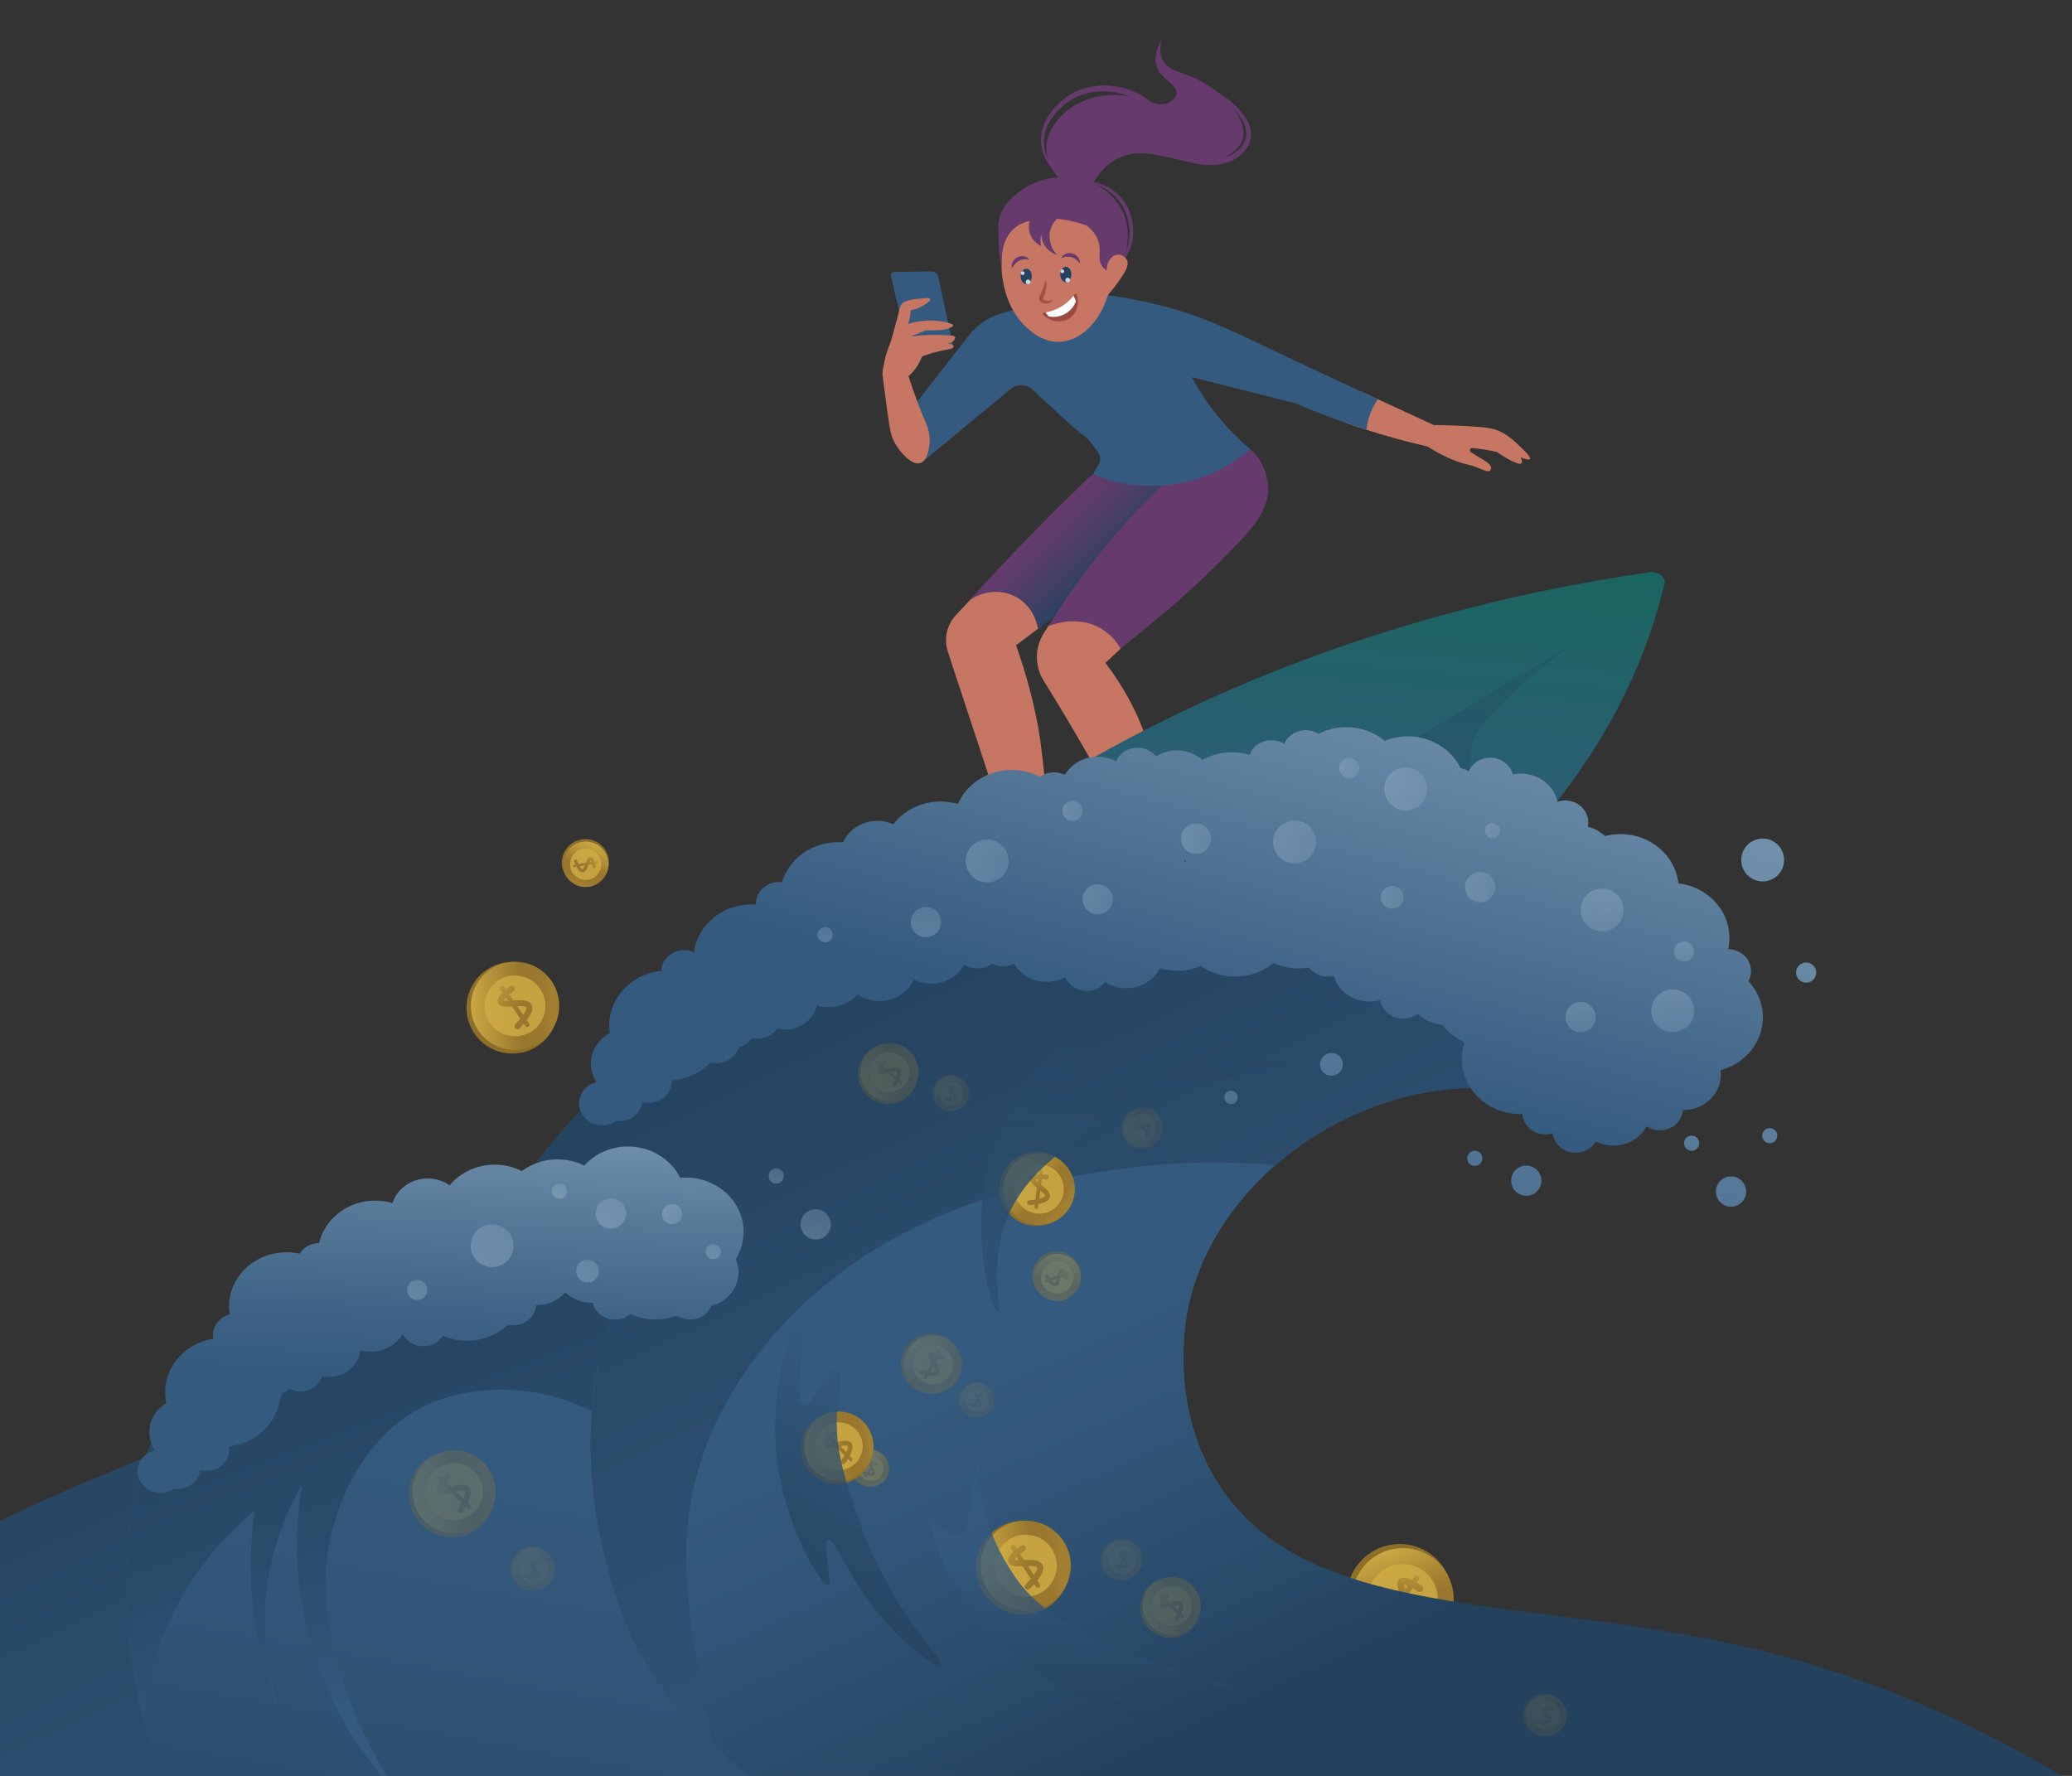 <?xml version="1.0" encoding="iso-8859-1"?>
<!-- Generator: Adobe Illustrator 23.0.1, SVG Export Plug-In . SVG Version: 6.00 Build 0)  -->
<svg version="1.1" id="&#x421;&#x43B;&#x43E;&#x439;_1"
	 xmlns="http://www.w3.org/2000/svg" xmlns:xlink="http://www.w3.org/1999/xlink" x="0px" y="0px" viewBox="0 0 672.827 576.715"
	 style="enable-background:new 0 0 672.827 576.715;" xml:space="preserve">
<rect x="0" y="0" width="672.827" height="576.715" fill="#333333" stroke="none"/>
<g>
	<defs>
		<rect id="SVGID_86_" x="-0.289" y="-0.245" width="673.405" height="577.205"/>
	</defs>
	<clipPath id="SVGID_2_">
		<use xlink:href="#SVGID_86_"  style="overflow:visible;"/>
	</clipPath>
	<g style="clip-path:url(#SVGID_2_);">
		<g>
			<circle style="fill:#8E6F2A;" cx="454.487" cy="518.567" r="17.153"/>
			
				<linearGradient id="SVGID_3_" gradientUnits="userSpaceOnUse" x1="216.897" y1="-253.32" x2="244.289" y2="-236.439" gradientTransform="matrix(0.818 0.576 -0.576 0.818 124.968 584.329)">
				<stop  offset="2.663895e-07" style="stop-color:#D0AD45"/>
				<stop  offset="0.651" style="stop-color:#98762D"/>
				<stop  offset="0.9" style="stop-color:#9A782E"/>
				<stop  offset="0.99" style="stop-color:#A17E30"/>
				<stop  offset="1" style="stop-color:#A27F31"/>
			</linearGradient>
			<circle style="fill:url(#SVGID_3_);" cx="455.507" cy="519.286" r="16.529"/>
			<circle style="opacity:0.8;fill:#D0AD45;" cx="455.507" cy="519.286" r="11.383"/>
			
				<linearGradient id="SVGID_4_" gradientUnits="userSpaceOnUse" x1="224.927" y1="-259.112" x2="236.871" y2="-232.994" gradientTransform="matrix(0.818 0.576 -0.576 0.818 124.968 584.329)">
				<stop  offset="2.663895e-07" style="stop-color:#D0AD45"/>
				<stop  offset="0.651" style="stop-color:#98762D"/>
				<stop  offset="0.9" style="stop-color:#9A782E"/>
				<stop  offset="0.99" style="stop-color:#A17E30"/>
				<stop  offset="1" style="stop-color:#A27F31"/>
			</linearGradient>
			<path style="fill:url(#SVGID_4_);" d="M457.205,517.947l1.528-2.168c0.493,0.278,1.059,0.616,1.714,1.038
				c0.518,0.333,1.208,0.183,1.541-0.335c0.333-0.518,0.192-1.214-0.335-1.541c-0.583-0.375-1.122-0.703-1.629-0.995l0.715-1.014
				c0.266-0.378,0.176-0.899-0.202-1.165c-0.378-0.266-0.899-0.176-1.165,0.202l-0.837,1.188c-2.079-0.99-3.38-1.047-4.224-0.257
				c-1.224,1.145-0.427,3.107,0.604,5.395l-3.19,4.527c-0.756-0.258-1.629-0.591-2.641-1.019c-0.567-0.24-1.222,0.026-1.462,0.593
				c-0.208,0.492-0.036,1.05,0.384,1.346c0.064,0.045,0.134,0.084,0.209,0.116c0.775,0.328,1.496,0.61,2.176,0.858l-0.654,0.928
				c-0.266,0.378-0.176,0.899,0.202,1.165s0.899,0.176,1.165-0.202l0.944-1.339c3.137,0.932,5.069,0.788,6.082-0.411
				C459.529,523.2,458.379,520.543,457.205,517.947z M455.923,514.598c0.212,0.023,0.614,0.114,1.303,0.415l-0.805,1.143
				C456.169,515.539,455.96,514.951,455.923,514.598z M453.413,523.329l2.291-3.252c0.57,1.358,1.103,2.888,0.723,3.338
				C456.4,523.447,455.911,523.962,453.413,523.329z"/>
		</g>
		<g>
			<g>
				<path style="fill:#C67663;" d="M315.638,194.173c-1.72,1.828-3.441,3.655-5.161,5.483c-3.036,3.225-4.063,7.854-2.677,12.061
					c9.057,27.474,18.113,54.948,27.17,82.422c0.04-0.02,7.05-3.559,7.09-3.579c0,0,0.512-0.258,0.512-0.258
					c-0.278-3.475-0.711-8.803-1.273-15.305c-2.572-29.778-3.68-36.124-4.146-38.658c-1.162-6.316-3.245-15.618-7.212-26.798
					c2.809-2.112,5.618-4.224,8.427-6.335c0.097-1.278,0.34-6.358-3.07-9.813C331.011,189.046,322.478,188.817,315.638,194.173z"/>
				
					<linearGradient id="SVGID_5_" gradientUnits="userSpaceOnUse" x1="328.146" y1="353.226" x2="308.103" y2="326.884" gradientTransform="matrix(0.994 -0.111 0.111 0.994 -3.011 -124.54)">
					<stop  offset="0.118" style="stop-color:#24425E"/>
					<stop  offset="0.319" style="stop-color:#384062"/>
					<stop  offset="0.714" style="stop-color:#593C6A"/>
					<stop  offset="0.929" style="stop-color:#663A6D"/>
				</linearGradient>
				<path style="fill:url(#SVGID_5_);" d="M353.332,155.269c-5.619,5.399-11.299,11.014-17.021,16.85
					c-7.612,7.764-14.839,15.449-21.694,23.014c4.455-3.314,10.329-3.863,15.078-1.4c6.127,3.178,7.263,9.752,7.373,10.462
					c12.411-9.283,24.823-18.567,37.234-27.85c7.642-6.617,9.823-16.149,6.647-21.335
					C377.101,148.725,363.844,146.304,353.332,155.269z"/>
				<path style="fill:#C67663;" d="M363.91,210.647c-1.654,1.537-3.307,3.073-4.961,4.61c5.936,7.784,9.339,14.708,11.332,19.512
					c1.208,2.913,2.07,5.464,6.137,19.197c2.111,7.131,3.841,13.071,5.058,17.274c-4.022,1.244-8.044,2.488-12.066,3.732
					c-5.413-10.572-11.327-21.496-17.791-32.694c-4.239-7.344-8.492-14.422-12.735-21.236c-2.927-4.702-2.913-10.66,0.028-15.353
					l1.809-2.888c4.899-3.922,11.44-4.606,16.427-1.783C362.454,204.023,363.716,209.704,363.91,210.647z"/>
				<path style="fill:#663A6D;" d="M406.009,145.884c1.238,1.127,3.425,3.425,4.73,7.013c0,0,1.089,2.993,1.043,6.3
					c-0.092,6.697-5.551,12.758-9.574,17.019c-11.647,12.333-22.293,21.26-26.734,24.951c-4.773,3.967-8.773,7.224-11.565,9.481
					c-0.97-1.691-2.957-4.566-6.512-6.617c-7.642-4.411-15.831-1.152-16.954-0.683c6.588-10.705,15.241-22.806,26.542-35.073
					c6.284-6.822,12.527-12.761,18.471-17.905C392.308,148.874,399.159,147.379,406.009,145.884z"/>
				<path style="fill:#C67663;" d="M493.549,144.947c-2.118-1.994-3.981-3.748-6.798-4.978c-2.126-0.928-3.875-1.156-7.921-1.431
					c-3.46-0.235-7.951-0.461-13.263-0.517c-8.93-4.089-16.937-7.785-23.853-10.993c-2.355,2.642-3.781,6.157-4.846,9.468
					c-0.077,0.238-0.15,0.476-0.223,0.715c9.446,3.318,18.445,5.843,26.814,7.768c2.956,1.832,6.936,4.019,10.899,5.285
					c2.271,0.725,2.625,0.538,4.912,1.407c2.222,0.844,3.94,1.8,4.641,1.131c0.28-0.267,0.28-0.681,0.28-0.818
					c0-1.282-1.716-2.153-4.074-3.589c-0.684-0.417-1.525-0.943-2.489-1.581c-0.614-0.407-0.283-1.37,0.451-1.307
					c1.178,0.1,2.413,0.243,3.699,0.44c1.56,0.24,3.019,0.534,4.37,0.856c0.681,0.506,1.694,1.211,2.993,1.939
					c1.546,0.867,4.237,2.375,4.91,1.681c0.199-0.205,0.299-0.681-0.258-1.917c1.292,0.52,2.726,0.985,3.004,0.571
					C497.24,148.421,494.564,145.902,493.549,144.947z"/>
				<path style="fill:#345A7F;" d="M424.689,119.09c-22.645-10.608-31.89-15.819-47.437-19.803
					c-11.823-3.029-21.82-4.062-28.275-4.467c-3.203-0.051-6.407-0.102-9.61-0.153c-0.808,2.45-1.719,4.866-2.589,7.296
					c-0.023-1.24-0.046-2.479-0.069-3.719c-4.005,1.238-8.01,2.477-12.014,3.715c-3.994,1.235-7.513,3.666-10.082,6.965
					c-7.363,9.456-14.726,18.912-22.089,28.367c2.447,4.148,4.894,8.296,7.341,12.444c9.452-7.814,18.905-15.627,28.357-23.441
					c2.141-1.77,5.285-1.608,7.228,0.378c1.522,1.555,2.92,2.834,4.119,3.865c4.44,3.818,8.459,8.153,13.199,11.591
					c0.766,0.556,2.145,2.481,3.795,4.773c0.836,1.162,0.912,2.708,0.191,3.945c-0.618,1.061-1.236,2.123-1.853,3.184
					c4.211,1.733,15.252,5.613,29.002,2.753c11.12-2.313,18.62-7.913,22.108-10.901c-4.395-3.695-9.451-8.74-14.1-15.432
					c-1.913-2.754-3.515-5.439-4.86-7.972c11.192,2.825,22.385,5.651,33.577,8.476c4.228,1.821,8.682,3.601,13.361,5.305
					c3.304,1.203,6.555,2.307,9.747,3.322c0.17-1.804,0.599-3.842,1.489-5.967c0.642-1.532,1.412-2.841,2.199-3.946
					C438.109,125.364,430.419,121.775,424.689,119.09z"/>
				<g>
					<path style="fill:#345A7F;" d="M291.663,99.598l-2.353-9.743c-0.187-0.776,0.393-1.525,1.19-1.538
						c3.98-0.065,7.959-0.13,11.939-0.195c1.081-0.018,2.024,0.731,2.25,1.788c1.614,7.521,3.229,15.042,4.843,22.562
						c-4.748,0.586-9.495,1.172-14.243,1.758C294.081,109.353,292.872,104.475,291.663,99.598z"/>
					<path style="fill:#C67663;" d="M287.225,117.207c0.812-3.858,1.518-4.237,2.643-8.372c1.286-4.726,1.929-7.089,2.057-7.795
						c0.14-0.774,0.286-1.693,1.017-2.485c0.329-0.357,1.078-1.013,4.665-1.458c2.276-0.282,4.29-0.532,4.487,0.036
						c0.22,0.632-1.942,1.905-2.344,2.142c-1.546,0.911-3.009,1.289-4,1.464c-0.038,0.775-0.139,1.673-0.354,2.656
						c-0.147,0.673-0.326,1.282-0.513,1.824c1.054-0.351,2.529-0.753,4.329-0.962c1.079-0.126,1.869-0.135,2.66-0.145
						c1.798-0.022,3.816,0.099,5.977,0.713c1.477,0.419,1.647,0.678,1.655,0.844c0.027,0.523-1.499,0.992-2.004,1.147
						c-0.858,0.264-1.85,0.436-4.491,0.462c-0.959,0.01-1.759-0.004-2.327-0.019c-1.612,0.652-3.224,1.304-4.835,1.955
						c4.742-0.492,7.736-0.511,9.643-0.421c0.386,0.018,2.787,0.138,3.665,0.182c0.289,0.014,0.572,0.111,0.795,0.296
						c0.081,0.067,0.151,0.143,0.188,0.224c0.184,0.403-0.392,1.032-0.508,1.159c-0.642,0.701-1.505,0.91-2.002,0.981
						c0.211-0.001,1.778,0.008,1.989,0.681c0.048,0.152,0.01,0.289-0.003,0.332c-0.225,0.776-1.886,0.738-4.831,1.457
						c-0.597,0.146-1.208,0.306-1.832,0.484c-1.24,0.353-2.407,0.736-3.499,1.135c-0.292,0.772-0.675,1.613-1.183,2.483
						c-1.51,2.586-3.441,4.267-4.862,5.279c-2.265-0.794-4.53-1.588-6.795-2.381C286.705,120.21,286.88,118.845,287.225,117.207z"/>
				</g>
				<path style="fill:#C67663;" d="M286.706,120.051c-0.148,0.71-0.177,1.438-0.085,2.158c0.447,3.504,1.019,7.822,1.719,12.777
					c0.653,4.62,0.976,6.722,2.431,9.2c1.762,3.001,5.429,7.079,8.101,6.189c2.709-0.902,3.004-6.443,3.024-6.921
					c0.131-3.03-0.887-5.333-1.303-6.287c-1.604-3.683-3.562-8.728-5.954-16.075c-0.677-1.097-1.355-2.194-2.032-3.291
					c-2.744,0.481-2.895,0.508-5.639,0.989L286.706,120.051z"/>
				<g>
					<path style="fill:#C67663;" d="M359.626,69.999c-4.57-5.027-11.25-5.214-14.23-5.313c-1.994-0.066-8-0.265-12.697,3.142
						c-10.18,7.384-9.897,28.577,0.299,38.173c1.336,1.257,5.451,5.258,11.141,5.01c6.603-0.287,12.834-6.165,15.529-14.925
						c1.188-1.909,2.915-5.219,3.564-9.634C363.647,83.638,364.814,75.706,359.626,69.999z"/>
					<g>
						<path style="fill:#A05144;" d="M339.597,90.932c0.242,0.919,0.265,1.882,0.126,2.827c-0.123,0.938-0.488,1.903-0.838,2.683
							c-0.081,0.189-0.137,0.363-0.15,0.466c-0.014,0.091-0.004,0.144,0.034,0.221c0.071,0.168,0.419,0.344,0.787,0.451
							c0.773,0.2,1.619,0.211,2.501-0.158c-0.268,0.396-0.672,0.706-1.142,0.909c-0.476,0.185-0.981,0.276-1.506,0.244
							c-0.264-0.013-0.535-0.055-0.809-0.161c-0.272-0.103-0.565-0.264-0.806-0.552c-0.243-0.284-0.354-0.703-0.327-1.064
							c0.033-0.352,0.136-0.612,0.226-0.844c0.39-0.884,0.758-1.598,1.058-2.439C339.055,92.692,339.306,91.835,339.597,90.932z"/>
						<g>
							<path style="fill:#994B41;" d="M338.672,102.157c-0.205-0.211-0.079-0.566,0.212-0.606c1.584-0.218,4.136-0.821,6.67-2.628
								c1.613-1.15,2.724-2.434,3.455-3.457c0.168-0.236,0.535-0.181,0.632,0.092c0.965,2.724,0.231,5.699-1.752,7.378
								C345.4,105.043,341.275,104.832,338.672,102.157z"/>
							<g>
								<path style="fill:#FFFFFF;" d="M340.813,102.815c0.89,0.137,3.005,0.293,5.167-0.958c2.029-1.175,2.951-2.927,3.303-3.755
									c0.08-0.188,0.076-0.4-0.008-0.586c-0.226-0.501-0.452-1.001-0.678-1.501c-0.717,0.913-1.705,1.957-3.042,2.91
									c-2.219,1.582-4.452,2.242-6.037,2.527l0.826,1.083C340.457,102.686,340.624,102.786,340.813,102.815z"/>
							</g>
						</g>
						<path style="fill:#663A6D;" d="M344.573,83.812c0.293-0.62,0.841-1.11,1.508-1.394c0.669-0.287,1.465-0.319,2.178-0.109
							c0.716,0.208,1.342,0.651,1.78,1.211c0.217,0.283,0.393,0.591,0.513,0.916c0.114,0.329,0.182,0.668,0.173,1.011
							c-0.242-0.246-0.459-0.474-0.684-0.68c-0.226-0.205-0.454-0.389-0.684-0.553c-0.463-0.327-0.946-0.569-1.446-0.718
							c-0.502-0.144-1.019-0.204-1.57-0.143C345.786,83.41,345.21,83.575,344.573,83.812z"/>
						<g>
							
								<ellipse transform="matrix(0.024 -1 1 0.024 235.396 420.844)" style="fill:#24425E;" cx="333.275" cy="89.841" rx="2.477" ry="1.801"/>
							<circle style="fill:#C1DAEA;" cx="333.85" cy="91.549" r="0.756"/>
							<circle style="fill:#C1DAEA;" cx="332.106" cy="88.702" r="0.605"/>
						</g>
						<g>
							
								<ellipse transform="matrix(0.024 -1 1 0.024 248.554 433.102)" style="fill:#24425E;" cx="346.133" cy="89.229" rx="2.477" ry="1.801"/>
							<circle style="fill:#C1DAEA;" cx="346.708" cy="90.938" r="0.756"/>
							<circle style="fill:#C1DAEA;" cx="344.964" cy="88.09" r="0.605"/>
						</g>
						<path style="fill:#663A6D;" d="M334.274,84.29c-0.411-0.549-1.045-0.92-1.755-1.066c-0.713-0.148-1.499-0.021-2.156,0.327
							c-0.66,0.346-1.185,0.906-1.503,1.542c-0.157,0.32-0.267,0.657-0.32,1c-0.046,0.345-0.046,0.691,0.031,1.025
							c0.188-0.289,0.355-0.556,0.535-0.803c0.181-0.246,0.367-0.471,0.561-0.678c0.388-0.413,0.814-0.746,1.274-0.991
							c0.463-0.241,0.958-0.402,1.51-0.453C333.006,84.138,333.603,84.184,334.274,84.29z"/>
					</g>
					<g>
						<path style="fill:#663A6D;" d="M351.548,58.787c1.669-0.067,3.357,0.178,4.983,0.647l0.608,0.187l0.597,0.221
							c0.403,0.137,0.785,0.328,1.178,0.493c0.385,0.184,0.763,0.385,1.136,0.594l0.547,0.337c0.183,0.112,0.367,0.222,0.538,0.352
							c1.425,0.964,2.649,2.205,3.702,3.574c1.036,1.387,1.805,2.966,2.343,4.607c0.51,1.651,0.789,3.37,0.807,5.086
							c0.008,0.859-0.045,1.716-0.147,2.568c-0.056,0.426-0.118,0.85-0.21,1.275c-0.089,0.435-0.23,0.837-0.346,1.25
							c-1.046,3.275-3.175,6.139-5.892,8.075c2.355-2.356,4.096-5.24,4.901-8.362c0.401-1.541,0.506-3.168,0.442-4.774
							c-0.053-1.607-0.325-3.202-0.815-4.719c-0.931-3.055-2.862-5.765-5.392-7.751c-1.265-0.996-2.692-1.795-4.208-2.403
							C354.807,59.424,353.2,59.011,351.548,58.787z"/>
						<path style="fill:#663A6D;" d="M353.01,73.309c2.413,1.983,3.354,3.914,3.752,5.368c0.901,3.292-0.566,5.635,1.233,7.937
							c0.832,1.065,1.591,1.132,2.307,2.48c0.756,1.422,0.746,2.918,0.616,3.968c1.216-1.629,2.953-4.359,4.006-8.098
							c0.064-0.228,0.289-1.021,0.497-2.065c0.652-3.275,1.535-7.712-0.2-12.598c-2.17-6.109-7.085-9.128-8.182-9.767
							c-2.495-1.454-4.685-1.937-6.348-2.276c-2.228-0.454-7.795-1.587-14.033,0.866c-1.119,0.44-10.447,4.254-12.218,12.098
							c-0.349,1.545-0.294,3.249-0.183,6.658c0.13,3.987,0.597,7.261,1,9.507c-0.148-1.665-0.682-9.458,4.406-13.521
							c0.714-0.57,1.826-1.347,4.312-2.036C341.285,69.806,348.542,71.667,353.01,73.309z"/>
						<path style="fill:#663A6D;" d="M349.68,61.926c-5.862-2.688-9.711-7.824-9.898-13.335c-0.201-5.909,3.883-9.985,5.315-11.414
							c6.588-6.575,16.204-6.37,17.423-6.326c8.531,0.305,13.84,5.034,17.843,1.98c0.456-0.348,1.504-1.147,1.673-2.391
							c0.403-2.965-4.736-4.449-6.324-8.519c-0.77-1.975-0.871-4.984,1.755-9.633c-0.611,1.825-1.156,4.485-0.034,6.92
							c1.687,3.659,5.852,4.013,10.626,6.188c8.754,3.988,16.859,12.872,15.636,19.13c-0.655,3.352-3.865,5.334-5.197,6.156
							c-11.125,6.868-23.664-4.968-35.386,0.701c-2.762,1.336-6.495,4.135-9.51,10.794C352.293,62.093,350.986,62.01,349.68,61.926z
							"/>
						<path style="fill:#C67663;" d="M359.376,87.22c0.196-2.635,1.887-4.466,3.614-4.546c1.164-0.054,2.445,0.683,2.947,1.773
							c0.862,1.875-0.821,4.276-2.954,7.318c-1.539,2.194-3.063,3.853-4.215,4.992C358.97,93.577,359.173,90.398,359.376,87.22z"/>
						<path style="fill:#663A6D;" d="M350.712,68.958c-3.324-0.655-6.688,0.651-8.508,3.287c-2.169,3.142-1.771,7.632,1.107,10.592
							c-0.637-0.218-3.242-1.19-4.507-3.876c-0.502-1.065-0.635-2.066-0.66-2.772c-0.131,0.449-0.263,1.076-0.271,1.832
							c-0.008,0.791,0.123,1.447,0.252,1.909c-0.569-0.28-2.799-1.458-3.684-4.021c-0.956-2.768,0.044-6.03,2.547-8.18
							C341.563,68.14,346.138,68.549,350.712,68.958z"/>
						<path style="fill:#663A6D;" d="M346.313,58.648c-1.408-0.821-2.703-1.843-3.861-3.009c-1.157-1.167-2.152-2.511-2.91-3.994
							c-0.757-1.484-1.239-3.115-1.431-4.789c-0.099-0.837-0.101-1.686-0.031-2.529c0.063-0.845,0.221-1.683,0.454-2.498
							c0.457-1.634,1.207-3.177,2.145-4.578c0.936-1.404,2.048-2.681,3.282-3.82c0.615-0.572,1.26-1.11,1.933-1.617
							c0.669-0.511,1.392-0.975,2.13-1.392c1.481-0.836,3.068-1.481,4.709-1.918c3.285-0.88,6.75-0.957,10.085-0.378
							c1.67,0.289,3.308,0.763,4.888,1.386c1.574,0.641,3.082,1.448,4.492,2.408c1.399,0.975,2.708,2.094,3.849,3.375
							c1.147,1.275,2.129,2.698,2.927,4.211c1.592,3.035,2.451,6.399,2.658,9.78l-0.581-0.87c2.186,1.082,4.48,1.941,6.833,2.509
							c0.294,0.069,0.587,0.147,0.883,0.211l0.89,0.163c0.592,0.127,1.192,0.166,1.788,0.248c1.194,0.093,2.397,0.144,3.577,0.015
							c0.596-0.03,1.171-0.158,1.755-0.249c0.286-0.065,0.568-0.146,0.852-0.218c0.141-0.04,0.286-0.067,0.424-0.116l0.41-0.15
							l0.411-0.149l0.206-0.074l0.195-0.094l0.783-0.376c0.489-0.302,1.003-0.575,1.438-0.951c0.936-0.706,1.752-1.559,2.321-2.521
							c0.578-0.962,0.887-2.054,0.874-3.176c0.008-1.124-0.311-2.26-0.774-3.342c-0.483-1.079-1.117-2.113-1.862-3.074
							c-1.486-1.93-3.318-3.617-5.28-5.123c-1.969-1.503-4.102-2.806-6.351-3.869c-2.255-1.047-4.655-1.816-7.125-2.268
							c2.497,0.263,4.975,0.851,7.331,1.786c2.359,0.928,4.594,2.158,6.693,3.592c2.1,1.434,4.058,3.106,5.722,5.09
							c0.833,0.99,1.569,2.079,2.16,3.269c0.576,1.193,0.988,2.517,1.026,3.91c0.06,1.387-0.299,2.815-0.981,4.021
							c-0.335,0.608-0.742,1.169-1.191,1.679c-0.225,0.255-0.46,0.5-0.7,0.731c-0.23,0.232-0.494,0.443-0.757,0.661
							c-0.508,0.457-1.094,0.804-1.666,1.167l-0.905,0.456l-0.227,0.113l-0.235,0.091l-0.471,0.181l-0.471,0.18
							c-0.158,0.058-0.321,0.094-0.481,0.142c-0.322,0.088-0.643,0.185-0.967,0.264c-0.653,0.117-1.305,0.269-1.964,0.316
							c-1.316,0.165-2.633,0.133-3.939,0.053c-0.648-0.076-1.304-0.111-1.943-0.234l-0.964-0.159
							c-0.319-0.063-0.634-0.139-0.952-0.209c-2.533-0.585-4.97-1.493-7.288-2.621l-0.541-0.263l-0.04-0.607
							c-0.203-3.113-1.03-6.184-2.462-8.92c-0.712-1.37-1.586-2.651-2.61-3.803c-1.018-1.157-2.194-2.175-3.459-3.068
							c-2.551-1.761-5.493-2.97-8.555-3.569c-3.062-0.589-6.259-0.565-9.285,0.18c-1.516,0.356-2.984,0.905-4.36,1.631
							c-1.378,0.712-2.652,1.648-3.844,2.683c-1.183,1.041-2.275,2.188-3.196,3.458c-0.924,1.267-1.67,2.661-2.15,4.146
							c-0.247,0.74-0.415,1.505-0.517,2.279c-0.103,0.774-0.142,1.56-0.09,2.344c0.099,1.569,0.474,3.125,1.118,4.58
							c0.635,1.458,1.516,2.822,2.579,4.034C343.77,56.615,344.969,57.727,346.313,58.648z"/>
					</g>
				</g>
			</g>
			<g>
				
					<linearGradient id="SVGID_6_" gradientUnits="userSpaceOnUse" x1="431.808" y1="152.084" x2="420.815" y2="288.403" gradientTransform="matrix(1 0.008 -0.008 1 -0.905 8.113)">
					<stop  offset="2.663895e-07" style="stop-color:#18665C"/>
					<stop  offset="1" style="stop-color:#345A7F"/>
				</linearGradient>
				<path style="fill:url(#SVGID_6_);" d="M306.405,277.541c32.004-23.721,83.344-55.205,155.62-75.983
					c26.402-7.59,51.299-12.516,73.64-15.718c2.846-0.408,5.353,1.53,4.829,3.736c-2.17,9.13-5.223,18.593-9.4,28.271
					c-30.76,71.278-104.287,112.054-144.063,130.427C360.156,324.696,333.28,301.118,306.405,277.541z"/>
				<g style="opacity:0.26;">
					
						<linearGradient id="SVGID_7_" gradientUnits="userSpaceOnUse" x1="447.317" y1="153.381" x2="436.326" y2="289.666" gradientTransform="matrix(1 0.008 -0.008 1 -0.905 8.113)">
						<stop  offset="2.663895e-07" style="stop-color:#18665C"/>
						<stop  offset="1" style="stop-color:#345A7F"/>
					</linearGradient>
					<path style="fill:url(#SVGID_7_);" d="M481.575,260.783c-1.046-1.588-5.93-8.999-3.908-17.824
						c1.046-4.568,3.58-7.929,9.022-13.45c5.576-5.657,13.827-13.194,25.291-21.147c-18.746,11.206-37.474,22.443-56.185,33.709
						c-28.282,17.03-56.512,34.121-84.688,51.272c-3.592,10.501-7.185,21.002-10.777,31.503
						c8.901,7.809,17.802,15.617,26.702,23.426c28.327-13.084,73.769-37.537,108.694-76.272
						C489.703,269.396,484.754,265.608,481.575,260.783z"/>
					<path style="fill:#24425E;" d="M481.575,260.783c-1.046-1.588-5.93-8.999-3.908-17.824c1.046-4.568,3.58-7.929,9.022-13.45
						c5.576-5.657,13.827-13.194,25.291-21.147c-18.746,11.206-37.474,22.443-56.185,33.709
						c-28.282,17.03-56.512,34.121-84.688,51.272c-3.592,10.501-7.185,21.002-10.777,31.503
						c8.901,7.809,17.802,15.617,26.702,23.426c28.327-13.084,73.769-37.537,108.694-76.272
						C489.703,269.396,484.754,265.608,481.575,260.783z"/>
				</g>
			</g>
		</g>
		<g>
			<g>
				<linearGradient id="SVGID_8_" gradientUnits="userSpaceOnUse" x1="348.936" y1="661.245" x2="250.829" y2="445.411">
					<stop  offset="0.317" style="stop-color:#24425E"/>
					<stop  offset="0.455" style="stop-color:#294A69"/>
					<stop  offset="0.722" style="stop-color:#315679"/>
					<stop  offset="0.928" style="stop-color:#345A7F"/>
				</linearGradient>
				<path style="fill:url(#SVGID_8_);" d="M497.89,354.798c-8.517-1.485-22.105-2.805-37.846,0.533
					c-34.404,7.295-66.797,34.233-74.186,69.272c-0.732,3.47-6.058,30.688,8.661,55.418c28.128,47.258,99.784,37.616,174.168,55.24
					c49.895,11.822,116.186,39.487,187.701,109.139c-275.833,1.992-551.666,3.985-827.499,5.977
					c-0.443-38.431-0.885-76.863-1.328-115.294c28.093-18.421,64.004-38.794,107.702-56.839
					c39.33-16.241,75.706-26.771,106.572-33.748c4.356-16.091,13.188-41.202,32.386-66.786
					c62.585-83.404,202.85-128.549,279.422-77.798C466.449,308.401,484.494,324.224,497.89,354.798z"/>
				<g>
					<linearGradient id="SVGID_9_" gradientUnits="userSpaceOnUse" x1="140.034" y1="365.461" x2="271.779" y2="642.738">
						<stop  offset="2.663895e-07" style="stop-color:#24425E"/>
						<stop  offset="1" style="stop-color:#345A7F"/>
					</linearGradient>
					<path style="fill:url(#SVGID_9_);" d="M497.89,354.798c-13.396-30.574-31.441-46.397-44.248-54.885
						c-76.572-50.751-216.837-5.606-279.422,77.798c-19.197,25.584-28.03,50.694-32.386,66.786
						c-30.866,6.977-67.242,17.507-106.572,33.748C-8.436,496.29-44.347,516.663-72.44,535.084
						c0.093,49.26,0.186,98.521,0.279,147.781c105.251,0,210.502,0,315.753,0c2.776-13.819,5.537-34.791,2.743-59.859
						c-3.278-29.413-10.811-34.029-17.699-70.693c-5.536-29.465-9.842-54.068,0.377-82.061c1.156-3.167,7.058-18.869,21.465-35.88
						c37.734-44.555,95.023-52.285,114.292-54.885c18.714-2.525,35.481-2.316,49.36-1.085
						c13.099-11.416,29.271-19.542,45.914-23.072C475.785,351.993,489.372,353.313,497.89,354.798z"/>
				</g>
				<linearGradient id="SVGID_10_" gradientUnits="userSpaceOnUse" x1="467.351" y1="17.012" x2="382.054" y2="338.131">
					<stop  offset="0.193" style="stop-color:#ADC6D8"/>
					<stop  offset="1" style="stop-color:#345A7F"/>
				</linearGradient>
				<path style="fill:url(#SVGID_10_);" d="M572.452,330.367c0-4.512-1.778-8.629-4.704-11.772c0.539-0.979,0.849-2.09,0.849-3.27
					c0-3.884-3.304-7.035-7.405-7.102c0.259-1.176,0.396-2.394,0.396-3.643c0-9.107-7.231-16.616-16.571-17.71
					c-0.977-8.994-9.032-16.011-18.825-16.011c-1.743,0-3.43,0.227-5.033,0.643c-1.438-1.379-3.266-2.434-5.384-2.987
					c-0.063-0.016-0.126-0.029-0.189-0.045c0.787-3.63-1.529-7.265-5.371-8.268c-1.54-0.402-3.099-0.321-4.5,0.143
					c-0.882-4.066-4.089-7.532-8.62-8.715c-1.98-0.517-3.98-0.537-5.854-0.141c-0.625-2.423-2.584-4.464-5.312-5.176
					c-3.731-0.974-7.582,0.878-8.995,4.186c-0.643-0.401-1.362-0.716-2.145-0.921c-0.154-0.04-0.308-0.074-0.462-0.105
					c-3.005-6.111-9.562-10.351-17.173-10.351c-2.665,0-5.2,0.522-7.499,1.46c-3.331-2.759-7.695-4.435-12.476-4.435
					c-3.271,0-6.348,0.783-9.032,2.161c-0.643-0.401-1.362-0.716-2.145-0.921c-3.731-0.974-7.582,0.878-8.995,4.186
					c-0.643-0.401-1.362-0.716-2.145-0.921c-3.846-1.004-7.819,0.995-9.118,4.497c-0.228-0.068-0.456-0.137-0.689-0.198
					c-5.137-1.342-10.364-0.546-14.625,1.812c-3.971-3.514-10.109-4.16-14.872-1.229c-0.057,0.035-0.11,0.072-0.166,0.108
					c-2.365-2.957-6.783-3.726-10.121-1.672c-1.338,0.823-2.303,1.981-2.861,3.28c-3.816-2.066-8.694-2.09-12.633,0.334
					c-1.721,1.059-3.06,2.462-3.985,4.05c-2.34-1.16-5.257-1.126-7.628,0.333c-0.155,0.096-0.3,0.201-0.445,0.305
					c-2.719-1.426-5.848-2.241-9.18-2.241c-7.899,0-14.664,4.566-17.499,11.052c-1.779-0.522-3.67-0.804-5.63-0.804
					c-6.318,0-11.909,2.923-15.346,7.411c-3.677-1.649-8.149-1.508-11.808,0.744c-2.104,1.295-3.64,3.104-4.542,5.137
					c-0.527-0.042-1.058-0.068-1.597-0.068c-8.658,0-15.952,5.487-18.203,12.974c-1.711-0.205-3.504,0.136-5.061,1.095
					c-2.275,1.4-3.475,3.763-3.408,6.149c-0.451-0.03-0.905-0.051-1.364-0.051c-9.617,0-17.553,6.769-18.76,15.531
					c-0.958-0.416-2.02-0.654-3.143-0.654c-4.023,0-7.3,2.977-7.514,6.722c-9.472,0.978-16.842,8.547-16.842,17.742
					c0,0.838,0.066,1.661,0.184,2.469c-3.666,1.959-6.142,5.67-6.142,9.928c0,2.207,0.667,4.267,1.818,6.013
					c-3.259,0.783-5.673,3.562-5.673,6.88c0,3.926,3.373,7.108,7.535,7.108c1.685,0,3.235-0.528,4.489-1.409
					c0.366,0.051,0.737,0.087,1.118,0.087c3.838,0,7-2.71,7.468-6.211c0.636,0.165,1.303,0.26,1.994,0.26
					c4.161,0,7.535-3.182,7.535-7.108c0-0.074-0.009-0.145-0.012-0.218c4.999-0.343,9.46-2.512,12.631-5.81
					c0.615,0.153,1.258,0.243,1.924,0.243c3.467,0,6.38-2.212,7.258-5.22c1.774-0.461,3.287-1.512,4.279-2.922
					c0.572,0.131,1.166,0.208,1.781,0.208c2.666,0,5.003-1.31,6.342-3.28c0.83,0.199,1.699,0.305,2.594,0.305
					c5.067,0,9.296-3.382,10.291-7.884c1.225,0.394,2.536,0.611,3.902,0.611c3.768,0,7.132-1.626,9.349-4.174
					c1.998,1.376,4.459,2.191,7.122,2.191c5.002,0,9.295-2.866,11.134-6.952c0.001-0.002,0.003-0.004,0.004-0.006
					c1.695,0.853,3.629,1.338,5.684,1.338c4.702,0,8.774-2.534,10.774-6.231c1.219,0.8,2.698,1.272,4.296,1.272
					c1.788,0,3.428-0.59,4.72-1.572c2.267,1.163,4.931,1.12,7.101,0.043c0.925,1.588,2.264,2.991,3.985,4.05
					c3.938,2.424,8.816,2.4,12.633,0.334c0.558,1.298,1.523,2.456,2.861,3.28c3.338,2.054,7.756,1.285,10.121-1.672
					c0.056,0.036,0.109,0.073,0.166,0.108c5.593,3.442,13.084,1.955,16.732-3.321c0.295-0.426,0.552-0.866,0.779-1.313
					c4.434,1.307,9.177,1.004,13.323-0.731c3.129,2.16,6.986,3.438,11.161,3.438c4.77,0,9.124-1.668,12.452-4.415
					c2.487,1.134,5.277,1.77,8.225,1.77c1.14,0,2.255-0.101,3.34-0.283c0.194,0.251,0.4,0.497,0.633,0.728
					c1.952,1.934,4.783,2.6,7.343,1.978c0.513,1.746,1.475,3.402,2.892,4.806c3.242,3.213,7.995,4.248,12.213,3.064
					c0.226,1.385,0.883,2.721,1.985,3.812c2.748,2.723,7.235,2.932,10.257,0.568c0.046,0.047,0.089,0.095,0.135,0.141
					c2.15,2.13,4.964,3.304,7.846,3.508c1.838,2.418,4.296,4.387,7.16,5.693c-0.574,1.706-0.886,3.522-0.886,5.407
					c0,9.86,8.473,17.852,18.924,17.852c0.244,0,0.485-0.009,0.727-0.017c0.262,3.701,3.519,6.629,7.509,6.629
					c0.814,0,1.596-0.125,2.33-0.35c0.425,3.545,3.611,6.301,7.483,6.301c2.831,0,5.294-1.475,6.582-3.652
					c1.695,0.853,3.629,1.338,5.684,1.338c4.702,0,8.774-2.534,10.774-6.231c1.219,0.8,2.698,1.272,4.296,1.272
					c3.986,0,7.24-2.921,7.508-6.617c0.067,0.001,0.134,0.005,0.201,0.005c6.677,0,12.091-5.106,12.091-11.406
					c0-0.509-0.039-1.009-0.108-1.501C566.625,345.428,572.452,338.542,572.452,330.367z M384.769,279.285
					c0.16,0.165,0.32,0.329,0.486,0.487c-0.258-0.039-0.516-0.075-0.774-0.104C384.577,279.542,384.675,279.415,384.769,279.285z"/>
				<linearGradient id="SVGID_11_" gradientUnits="userSpaceOnUse" x1="283.083" y1="777.492" x2="333.125" y2="496.641">
					<stop  offset="0.28" style="stop-color:#24425E"/>
					<stop  offset="0.374" style="stop-color:#274664"/>
					<stop  offset="0.747" style="stop-color:#315578"/>
					<stop  offset="1" style="stop-color:#345A7F"/>
				</linearGradient>
				<path style="fill:url(#SVGID_11_);" d="M202.679,526.013c-22.522-60.036-3.16-99.855-3.16-99.855
					c4.603-9.468,10.43-17.399,16.496-23.967v-16.494c-13.431,2.001-28.895,4.992-45.724,9.535
					c-40.452,10.92-82.459,22.259-106.248,49.182c-38.284,43.328-22.934,119.711,1.58,162.824
					c46.657,82.056,171.61,122.906,312.028,99.855c70.437-3.726,140.874-7.452,211.31-11.178
					C380.006,665.613,229.356,597.123,202.679,526.013z"/>
				<g>
					<linearGradient id="SVGID_12_" gradientUnits="userSpaceOnUse" x1="471.813" y1="696.469" x2="193.888" y2="519.395">
						<stop  offset="2.663895e-07" style="stop-color:#24425E"/>
						<stop  offset="0.13" style="stop-color:#274664"/>
						<stop  offset="0.648" style="stop-color:#315578"/>
						<stop  offset="1" style="stop-color:#345A7F"/>
					</linearGradient>
					<path style="fill:url(#SVGID_12_);" d="M82.804,490.43c-1.106,7.179-1.789,15.878-1.185,25.709
						c1.006,16.355,5.198,29.719,9.084,39.122c-2.908-8.706-6.977-25.128-3.16-45.084c2.327-12.164,6.84-21.75,10.664-28.317
						c-1.734,9.738-2.811,22.866-0.395,38.005c5.122,32.097,22.867,53.944,31.993,63.714c-4.743-6.067-36.439-47.915-20.539-91.286
						c3.042-8.299,10.061-27.442,30.413-36.514c20.344-9.069,41.368-2.44,52.51,2.58c1.6-20.413,7.329-32.201,7.329-32.201
						c3.603-7.41,7.956-13.878,12.586-19.49c-0.912-3.054-2.25-5.955-4.094-8.641c-2.449-3.569-5.721-6.666-9.672-9.295
						c-8.792,1.71-18.184,3.838-28.048,6.5c-40.452,10.92-82.459,22.259-106.248,49.182c-26.322,29.79-27.29,75.206-17.358,114.692
						c1.22-14.019,5.203-28.969,14-43.34C67.223,505.087,75.154,496.792,82.804,490.43z"/>
					<linearGradient id="SVGID_13_" gradientUnits="userSpaceOnUse" x1="53.703" y1="280.932" x2="151.746" y2="542.379">
						<stop  offset="0.26" style="stop-color:#24425E"/>
						<stop  offset="0.575" style="stop-color:#254461"/>
						<stop  offset="0.775" style="stop-color:#294A69"/>
						<stop  offset="0.941" style="stop-color:#315578"/>
						<stop  offset="1" style="stop-color:#345A7F"/>
					</linearGradient>
					<path style="fill:url(#SVGID_13_);" d="M82.804,490.43c-1.106,7.179-1.789,15.878-1.185,25.709
						c1.006,16.355,5.198,29.719,9.084,39.122c-2.908-8.706-6.977-25.128-3.16-45.084c2.327-12.164,6.84-21.75,10.664-28.317
						c-1.734,9.738-2.811,22.866-0.395,38.005c5.122,32.097,22.867,53.944,31.993,63.714c2.183,2.337-35.38-47.23-20.539-91.286
						c1.757-5.215,9.196-27.296,30.413-36.514c11.019-4.787,22.201-4.562,25.278-4.471c12.789,0.377,22.374,4.538,27.231,7.051
						c0.373-6.875,1.647-14.938,4.264-23.756c1.632-5.499,3.064-8.446,3.064-8.446c3.603-7.41,7.956-13.878,12.586-19.49
						c-0.912-3.054-2.25-5.955-4.094-8.641c-2.449-3.569-5.721-6.666-9.672-9.295c-8.792,1.71-18.184,3.838-28.048,6.5
						c-40.452,10.92-82.459,22.259-106.248,49.182c-26.322,29.79-27.29,75.206-17.358,114.692c1.22-14.019,5.203-28.969,14-43.34
						C67.223,505.087,75.154,496.792,82.804,490.43z"/>
				</g>
				<linearGradient id="SVGID_14_" gradientUnits="userSpaceOnUse" x1="149.209" y1="307.823" x2="142.631" y2="448.596">
					<stop  offset="0" style="stop-color:#ADC6D8"/>
					<stop  offset="0.269" style="stop-color:#84A2BA"/>
					<stop  offset="0.595" style="stop-color:#597B9A"/>
					<stop  offset="0.85" style="stop-color:#3E6386"/>
					<stop  offset="1" style="stop-color:#345A7F"/>
				</linearGradient>
				<path style="fill:url(#SVGID_14_);" d="M241.465,400.053c0-9.738-8.369-17.633-18.692-17.633c-0.637,0-1.267,0.031-1.888,0.089
					c-2.975-6.019-9.442-10.192-16.946-10.192c-5.695,0-10.792,2.406-14.22,6.196c-2.593-1.285-5.543-2.015-8.676-2.015
					c-4.378,0-8.4,1.423-11.586,3.801c-2.626-1.327-5.625-2.081-8.812-2.081c-5.943,0-11.234,2.62-14.658,6.698
					c-3.898-2.726-9.337-3.032-13.639-0.385c-2.446,1.505-4.113,3.714-4.899,6.159c-1.767-0.522-3.646-0.805-5.596-0.805
					c-8.929,0-16.391,5.908-18.245,13.806c-1.373,0.011-2.759,0.374-3.995,1.135c-0.989,0.608-1.766,1.404-2.329,2.302
					c-1.36-0.297-2.775-0.459-4.231-0.459c-10.323,0-18.692,7.894-18.692,17.633c0,0.869,0.07,1.723,0.198,2.558
					c-3.122,0.834-5.412,3.537-5.412,6.749c0,0.391,0.042,0.772,0.108,1.146c-8.858,1.385-15.614,8.642-15.614,17.391
					c0,1.182,0.126,2.337,0.361,3.454c-3.311,2.003-5.507,5.502-5.507,9.487c0,2.18,0.659,4.215,1.795,5.939
					c-3.219,0.773-5.603,3.518-5.603,6.795c0,3.877,3.332,7.02,7.442,7.02c1.664,0,3.195-0.521,4.434-1.392
					c0.361,0.051,0.728,0.086,1.104,0.086c3.791,0,6.914-2.676,7.376-6.134c0.628,0.163,1.287,0.257,1.969,0.257
					c4.11,0,7.442-3.143,7.442-7.02c0-0.329-0.032-0.65-0.079-0.967c8.411-0.863,15.146-6.988,16.427-14.814
					c0.332-0.695,0.549-1.449,0.624-2.243c0.993-0.348,1.889-0.884,2.63-1.572c1.04,0.521,2.225,0.819,3.485,0.819
					c3.32,0,6.129-2.051,7.088-4.883c0.681,0.132,1.385,0.202,2.108,0.202c5.334,0,9.726-3.794,10.315-8.677
					c1.059,0.29,2.177,0.448,3.335,0.448c4.451,0,8.33-2.299,10.384-5.704c1.206,2.344,3.745,3.963,6.692,3.963
					c2.719,0,5.09-1.38,6.388-3.433c2.385,1.041,5.039,1.626,7.84,1.626c5.192,0,9.889-1.998,13.276-5.223
					c0.55,0.122,1.121,0.194,1.711,0.194c3.937,0,7.151-2.885,7.416-6.535c0.067,0.001,0.132,0.005,0.199,0.005
					c3.732,0,7.064-1.616,9.254-4.146c2.166,2.073,5.175,3.359,8.504,3.359c0.131,0,0.262-0.005,0.392-0.009
					c0.19,0.794,0.521,1.571,1.02,2.293c2.246,3.247,6.857,4.163,10.299,2.044c0.323-0.199,0.617-0.423,0.896-0.659
					c2.462,1.126,5.224,1.758,8.144,1.758c2.458,0,4.802-0.452,6.952-1.265c2.42,1.625,5.742,1.79,8.381,0.166
					c1.351-0.831,2.315-2.009,2.859-3.326c5.08-1.295,8.819-5.671,8.819-10.874c0-1.509-0.317-2.948-0.888-4.264
					C240.537,406.316,241.465,403.287,241.465,400.053z"/>
			</g>
			<g style="opacity:0.66;">
				<linearGradient id="SVGID_15_" gradientUnits="userSpaceOnUse" x1="518.893" y1="290.05" x2="534.259" y2="352.559">
					<stop  offset="2.663895e-07" style="stop-color:#ADC6D8"/>
					<stop  offset="1" style="stop-color:#345A7F"/>
				</linearGradient>
				<circle style="opacity:0.44;fill:url(#SVGID_15_);" cx="520.235" cy="295.512" r="6.96"/>
				<linearGradient id="SVGID_16_" gradientUnits="userSpaceOnUse" x1="541.82" y1="322.803" x2="557.186" y2="385.312">
					<stop  offset="2.663895e-07" style="stop-color:#ADC6D8"/>
					<stop  offset="1" style="stop-color:#345A7F"/>
				</linearGradient>
				<circle style="opacity:0.44;fill:url(#SVGID_16_);" cx="543.162" cy="328.265" r="6.96"/>
				<linearGradient id="SVGID_17_" gradientUnits="userSpaceOnUse" x1="512.328" y1="326.456" x2="523.174" y2="370.581">
					<stop  offset="2.663895e-07" style="stop-color:#ADC6D8"/>
					<stop  offset="1" style="stop-color:#345A7F"/>
				</linearGradient>
				<circle style="opacity:0.44;fill:url(#SVGID_17_);" cx="513.275" cy="330.312" r="4.913"/>
				<linearGradient id="SVGID_18_" gradientUnits="userSpaceOnUse" x1="546.215" y1="306.452" x2="553.446" y2="335.868">
					<stop  offset="2.663895e-07" style="stop-color:#ADC6D8"/>
					<stop  offset="1" style="stop-color:#345A7F"/>
				</linearGradient>
				<circle style="opacity:0.44;fill:url(#SVGID_18_);" cx="546.847" cy="309.022" r="3.275"/>
				
					<linearGradient id="SVGID_19_" gradientUnits="userSpaceOnUse" x1="-1021.606" y1="1547.549" x2="-1006.24" y2="1610.058" gradientTransform="matrix(0.165 -0.986 0.986 0.165 -943.465 -988.569)">
					<stop  offset="2.663895e-07" style="stop-color:#ADC6D8"/>
					<stop  offset="1" style="stop-color:#345A7F"/>
				</linearGradient>
				<circle style="opacity:0.44;fill:url(#SVGID_19_);" cx="420.399" cy="273.435" r="6.96"/>
				
					<linearGradient id="SVGID_20_" gradientUnits="userSpaceOnUse" x1="-998.679" y1="1580.302" x2="-983.313" y2="1642.811" gradientTransform="matrix(0.165 -0.986 0.986 0.165 -943.465 -988.569)">
					<stop  offset="2.663895e-07" style="stop-color:#ADC6D8"/>
					<stop  offset="1" style="stop-color:#345A7F"/>
				</linearGradient>
				<circle style="opacity:0.44;fill:url(#SVGID_20_);" cx="456.48" cy="256.213" r="6.96"/>
				
					<linearGradient id="SVGID_21_" gradientUnits="userSpaceOnUse" x1="-1033.486" y1="1584.328" x2="-1025.329" y2="1617.513" gradientTransform="matrix(0.165 -0.986 0.986 0.165 -943.465 -988.569)">
					<stop  offset="2.663895e-07" style="stop-color:#ADC6D8"/>
					<stop  offset="1" style="stop-color:#345A7F"/>
				</linearGradient>
				<circle style="opacity:0.44;fill:url(#SVGID_21_);" cx="452.09" cy="291.407" r="3.695"/>
				
					<linearGradient id="SVGID_22_" gradientUnits="userSpaceOnUse" x1="-1025.715" y1="1610.976" x2="-1014.869" y2="1655.101" gradientTransform="matrix(0.165 -0.986 0.986 0.165 -943.465 -988.569)">
					<stop  offset="2.663895e-07" style="stop-color:#ADC6D8"/>
					<stop  offset="1" style="stop-color:#345A7F"/>
				</linearGradient>
				<circle style="opacity:0.44;fill:url(#SVGID_22_);" cx="480.636" cy="288.054" r="4.913"/>
				
					<linearGradient id="SVGID_23_" gradientUnits="userSpaceOnUse" x1="-994.284" y1="1563.951" x2="-987.053" y2="1593.367" gradientTransform="matrix(0.165 -0.986 0.986 0.165 -943.465 -988.569)">
					<stop  offset="2.663895e-07" style="stop-color:#ADC6D8"/>
					<stop  offset="1" style="stop-color:#345A7F"/>
				</linearGradient>
				<circle style="opacity:0.44;fill:url(#SVGID_23_);" cx="438.106" cy="249.411" r="3.275"/>
				
					<linearGradient id="SVGID_24_" gradientUnits="userSpaceOnUse" x1="-1006.5" y1="1613.812" x2="-1001.077" y2="1635.874" gradientTransform="matrix(0.165 -0.986 0.986 0.165 -943.465 -988.569)">
					<stop  offset="2.663895e-07" style="stop-color:#ADC6D8"/>
					<stop  offset="1" style="stop-color:#345A7F"/>
				</linearGradient>
				<circle style="opacity:0.44;fill:url(#SVGID_24_);" cx="484.617" cy="269.719" r="2.456"/>
				
					<linearGradient id="SVGID_25_" gradientUnits="userSpaceOnUse" x1="-1052.967" y1="1567.6" x2="-1037.601" y2="1630.11" gradientTransform="matrix(0.223 -0.975 0.975 0.223 -978.603 -1096.128)">
					<stop  offset="2.663895e-07" style="stop-color:#ADC6D8"/>
					<stop  offset="1" style="stop-color:#345A7F"/>
				</linearGradient>
				<circle style="opacity:0.44;fill:url(#SVGID_25_);" cx="320.565" cy="279.591" r="6.96"/>
				
					<linearGradient id="SVGID_26_" gradientUnits="userSpaceOnUse" x1="-1056.704" y1="1606.968" x2="-1045.857" y2="1651.092" gradientTransform="matrix(0.223 -0.975 0.975 0.223 -978.603 -1096.128)">
					<stop  offset="2.663895e-07" style="stop-color:#ADC6D8"/>
					<stop  offset="1" style="stop-color:#345A7F"/>
				</linearGradient>
				<circle style="opacity:0.44;fill:url(#SVGID_26_);" cx="356.456" cy="292.033" r="4.913"/>
				
					<linearGradient id="SVGID_27_" gradientUnits="userSpaceOnUse" x1="-1030.428" y1="1633.726" x2="-1019.581" y2="1677.85" gradientTransform="matrix(0.223 -0.975 0.975 0.223 -978.603 -1096.128)">
					<stop  offset="2.663895e-07" style="stop-color:#ADC6D8"/>
					<stop  offset="1" style="stop-color:#345A7F"/>
				</linearGradient>
				<circle style="opacity:0.44;fill:url(#SVGID_27_);" cx="388.396" cy="272.38" r="4.913"/>
				
					<linearGradient id="SVGID_28_" gradientUnits="userSpaceOnUse" x1="-1030.265" y1="1593.88" x2="-1023.034" y2="1623.296" gradientTransform="matrix(0.223 -0.975 0.975 0.223 -978.603 -1096.128)">
					<stop  offset="2.663895e-07" style="stop-color:#ADC6D8"/>
					<stop  offset="1" style="stop-color:#345A7F"/>
				</linearGradient>
				<circle style="opacity:0.44;fill:url(#SVGID_28_);" cx="348.265" cy="263.364" r="3.275"/>
				
					<linearGradient id="SVGID_29_" gradientUnits="userSpaceOnUse" x1="-2534.596" y1="285.236" x2="-2523.749" y2="329.361" gradientTransform="matrix(-0.925 -0.38 0.38 -0.925 -2152.554 -396.676)">
					<stop  offset="2.663895e-07" style="stop-color:#ADC6D8"/>
					<stop  offset="1" style="stop-color:#345A7F"/>
				</linearGradient>
				<circle style="opacity:0.44;fill:url(#SVGID_29_);" cx="300.681" cy="299.446" r="4.913"/>
				
					<linearGradient id="SVGID_30_" gradientUnits="userSpaceOnUse" x1="-2505.381" y1="270.922" x2="-2499.958" y2="292.984" gradientTransform="matrix(-0.925 -0.38 0.38 -0.925 -2152.554 -396.676)">
					<stop  offset="2.663895e-07" style="stop-color:#ADC6D8"/>
					<stop  offset="1" style="stop-color:#345A7F"/>
				</linearGradient>
				<circle style="opacity:0.44;fill:url(#SVGID_30_);" cx="267.923" cy="303.538" r="2.456"/>
			</g>
			<g style="opacity:0.33;">
				
					<linearGradient id="SVGID_31_" gradientUnits="userSpaceOnUse" x1="-948.199" y1="1706.295" x2="-940.968" y2="1735.711" gradientTransform="matrix(0.375 -0.927 0.927 0.375 -1010.281 -1125.17)">
					<stop  offset="2.663895e-07" style="stop-color:#ADC6D8"/>
					<stop  offset="1" style="stop-color:#345A7F"/>
				</linearGradient>
				<circle style="fill:url(#SVGID_31_);" cx="218.27" cy="394.292" r="3.275"/>
				
					<linearGradient id="SVGID_32_" gradientUnits="userSpaceOnUse" x1="-2618.155" y1="395.277" x2="-2602.789" y2="457.786" gradientTransform="matrix(-0.853 -0.523 0.523 -0.853 -2280.598 -621.496)">
					<stop  offset="2.663895e-07" style="stop-color:#ADC6D8"/>
					<stop  offset="1" style="stop-color:#345A7F"/>
				</linearGradient>
				<circle style="fill:url(#SVGID_32_);" cx="159.81" cy="404.519" r="6.96"/>
				
					<linearGradient id="SVGID_33_" gradientUnits="userSpaceOnUse" x1="-2648.255" y1="406.982" x2="-2640.097" y2="440.167" gradientTransform="matrix(-0.853 -0.523 0.523 -0.853 -2280.598 -621.496)">
					<stop  offset="2.663895e-07" style="stop-color:#ADC6D8"/>
					<stop  offset="1" style="stop-color:#345A7F"/>
				</linearGradient>
				<circle style="fill:url(#SVGID_33_);" cx="190.787" cy="412.785" r="3.695"/>
				
					<linearGradient id="SVGID_34_" gradientUnits="userSpaceOnUse" x1="-2645.191" y1="425.952" x2="-2634.344" y2="470.076" gradientTransform="matrix(-0.853 -0.523 0.523 -0.853 -2280.598 -621.496)">
					<stop  offset="2.663895e-07" style="stop-color:#ADC6D8"/>
					<stop  offset="1" style="stop-color:#345A7F"/>
				</linearGradient>
				<circle style="fill:url(#SVGID_34_);" cx="198.388" cy="394.073" r="4.913"/>
				
					<linearGradient id="SVGID_35_" gradientUnits="userSpaceOnUse" x1="-2703.718" y1="457.693" x2="-2692.872" y2="501.817" gradientTransform="matrix(-0.853 -0.523 0.523 -0.853 -2280.598 -621.496)">
					<stop  offset="2.663895e-07" style="stop-color:#ADC6D8"/>
					<stop  offset="1" style="stop-color:#345A7F"/>
				</linearGradient>
				<circle style="fill:url(#SVGID_35_);" cx="264.875" cy="397.602" r="4.913"/>
				
					<linearGradient id="SVGID_36_" gradientUnits="userSpaceOnUse" x1="-2604.227" y1="373.204" x2="-2596.996" y2="402.62" gradientTransform="matrix(-0.853 -0.523 0.523 -0.853 -2280.598 -621.496)">
					<stop  offset="2.663895e-07" style="stop-color:#ADC6D8"/>
					<stop  offset="1" style="stop-color:#345A7F"/>
				</linearGradient>
				<circle style="fill:url(#SVGID_36_);" cx="135.494" cy="418.895" r="3.275"/>
				
					<linearGradient id="SVGID_37_" gradientUnits="userSpaceOnUse" x1="-2626.652" y1="425.323" x2="-2621.229" y2="447.385" gradientTransform="matrix(-0.853 -0.523 0.523 -0.853 -2280.598 -621.496)">
					<stop  offset="2.663895e-07" style="stop-color:#ADC6D8"/>
					<stop  offset="1" style="stop-color:#345A7F"/>
				</linearGradient>
				<circle style="fill:url(#SVGID_37_);" cx="181.651" cy="386.811" r="2.456"/>
				
					<linearGradient id="SVGID_38_" gradientUnits="userSpaceOnUse" x1="-2679.507" y1="434.674" x2="-2674.083" y2="456.736" gradientTransform="matrix(-0.853 -0.523 0.523 -0.853 -2280.598 -621.496)">
					<stop  offset="2.663895e-07" style="stop-color:#ADC6D8"/>
					<stop  offset="1" style="stop-color:#345A7F"/>
				</linearGradient>
				<circle style="fill:url(#SVGID_38_);" cx="231.6" cy="406.463" r="2.456"/>
				
					<linearGradient id="SVGID_39_" gradientUnits="userSpaceOnUse" x1="-2684.12" y1="466.316" x2="-2678.697" y2="488.378" gradientTransform="matrix(-0.853 -0.523 0.523 -0.853 -2280.598 -621.496)">
					<stop  offset="2.663895e-07" style="stop-color:#ADC6D8"/>
					<stop  offset="1" style="stop-color:#345A7F"/>
				</linearGradient>
				<circle style="fill:url(#SVGID_39_);" cx="252.07" cy="381.898" r="2.456"/>
			</g>
			<g>
				<linearGradient id="SVGID_40_" gradientUnits="userSpaceOnUse" x1="686.407" y1="49.191" x2="512.05" y2="514.563">
					<stop  offset="2.663895e-07" style="stop-color:#ADC6D8"/>
					<stop  offset="1" style="stop-color:#345A7F"/>
				</linearGradient>
				<circle style="fill:url(#SVGID_40_);" cx="586.503" cy="315.843" r="3.275"/>
				<linearGradient id="SVGID_41_" gradientUnits="userSpaceOnUse" x1="662.012" y1="40.051" x2="487.654" y2="505.423">
					<stop  offset="2.663895e-07" style="stop-color:#ADC6D8"/>
					<stop  offset="1" style="stop-color:#345A7F"/>
				</linearGradient>
				<circle style="fill:url(#SVGID_41_);" cx="572.381" cy="279.281" r="6.96"/>
				<linearGradient id="SVGID_42_" gradientUnits="userSpaceOnUse" x1="561.011" y1="2.21" x2="386.654" y2="467.581">
					<stop  offset="2.663895e-07" style="stop-color:#ADC6D8"/>
					<stop  offset="1" style="stop-color:#345A7F"/>
				</linearGradient>
				<circle style="fill:url(#SVGID_42_);" cx="432.34" cy="345.641" r="3.695"/>
				<linearGradient id="SVGID_43_" gradientUnits="userSpaceOnUse" x1="628.918" y1="27.652" x2="454.561" y2="493.024">
					<stop  offset="2.663895e-07" style="stop-color:#ADC6D8"/>
					<stop  offset="1" style="stop-color:#345A7F"/>
				</linearGradient>
				<circle style="fill:url(#SVGID_43_);" cx="495.622" cy="383.429" r="4.913"/>
				<linearGradient id="SVGID_44_" gradientUnits="userSpaceOnUse" x1="688.381" y1="49.93" x2="514.023" y2="515.302">
					<stop  offset="2.663895e-07" style="stop-color:#ADC6D8"/>
					<stop  offset="1" style="stop-color:#345A7F"/>
				</linearGradient>
				<circle style="fill:url(#SVGID_44_);" cx="562.109" cy="386.957" r="4.913"/>
				<linearGradient id="SVGID_45_" gradientUnits="userSpaceOnUse" x1="535.951" y1="-7.18" x2="361.593" y2="458.192">
					<stop  offset="2.663895e-07" style="stop-color:#ADC6D8"/>
					<stop  offset="1" style="stop-color:#345A7F"/>
				</linearGradient>
				<circle style="fill:url(#SVGID_45_);" cx="399.737" cy="356.384" r="2.178"/>
				<linearGradient id="SVGID_46_" gradientUnits="userSpaceOnUse" x1="611.856" y1="21.259" x2="437.498" y2="486.631">
					<stop  offset="2.663895e-07" style="stop-color:#ADC6D8"/>
					<stop  offset="1" style="stop-color:#345A7F"/>
				</linearGradient>
				<circle style="fill:url(#SVGID_46_);" cx="478.885" cy="376.166" r="2.456"/>
				<linearGradient id="SVGID_47_" gradientUnits="userSpaceOnUse" x1="693.444" y1="51.827" x2="519.087" y2="517.199">
					<stop  offset="2.663895e-07" style="stop-color:#ADC6D8"/>
					<stop  offset="1" style="stop-color:#345A7F"/>
				</linearGradient>
				<circle style="fill:url(#SVGID_47_);" cx="574.688" cy="368.797" r="2.456"/>
				<linearGradient id="SVGID_48_" gradientUnits="userSpaceOnUse" x1="671.992" y1="43.79" x2="497.635" y2="509.162">
					<stop  offset="2.663895e-07" style="stop-color:#ADC6D8"/>
					<stop  offset="1" style="stop-color:#345A7F"/>
				</linearGradient>
				<circle style="fill:url(#SVGID_48_);" cx="549.304" cy="371.253" r="2.456"/>
			</g>
		</g>
		<g>
			<circle style="fill:#8E6F2A;" cx="166.348" cy="327.267" r="14.884"/>
			
				<linearGradient id="SVGID_49_" gradientUnits="userSpaceOnUse" x1="-364.014" y1="1561.217" x2="-340.246" y2="1575.865" gradientTransform="matrix(0.827 -0.563 0.563 0.827 -426.876 -1167.875)">
				<stop  offset="2.663895e-07" style="stop-color:#D0AD45"/>
				<stop  offset="0.651" style="stop-color:#98762D"/>
				<stop  offset="0.9" style="stop-color:#9A782E"/>
				<stop  offset="0.99" style="stop-color:#A17E30"/>
				<stop  offset="1" style="stop-color:#A27F31"/>
			</linearGradient>
			<circle style="fill:url(#SVGID_49_);" cx="167.242" cy="326.658" r="14.343"/>
			<circle style="opacity:0.8;fill:#D0AD45;" cx="167.242" cy="326.658" r="9.877"/>
			
				<linearGradient id="SVGID_50_" gradientUnits="userSpaceOnUse" x1="-357.046" y1="1556.192" x2="-346.682" y2="1578.854" gradientTransform="matrix(0.827 -0.563 0.563 0.827 -426.876 -1167.875)">
				<stop  offset="2.663895e-07" style="stop-color:#D0AD45"/>
				<stop  offset="0.651" style="stop-color:#98762D"/>
				<stop  offset="0.9" style="stop-color:#9A782E"/>
				<stop  offset="0.99" style="stop-color:#A17E30"/>
				<stop  offset="1" style="stop-color:#A27F31"/>
			</linearGradient>
			<path style="fill:url(#SVGID_50_);" d="M166.672,324.871l-1.296-1.902c0.376-0.316,0.824-0.672,1.366-1.076
				c0.429-0.319,0.517-0.925,0.198-1.354c-0.319-0.429-0.927-0.526-1.354-0.198c-0.483,0.359-0.913,0.697-1.305,1.02l-0.606-0.89
				c-0.226-0.331-0.677-0.417-1.008-0.191c-0.331,0.226-0.417,0.677-0.191,1.008l0.71,1.042c-1.438,1.388-1.881,2.426-1.496,3.353
				c0.557,1.344,2.394,1.294,4.567,1.154l2.705,3.972c-0.44,0.535-0.977,1.144-1.633,1.835c-0.368,0.388-0.352,1,0.036,1.368
				c0.336,0.319,0.842,0.349,1.21,0.098c0.056-0.038,0.109-0.083,0.158-0.134c0.502-0.529,0.952-1.029,1.36-1.506l0.554,0.814
				c0.226,0.331,0.677,0.417,1.008,0.191c0.331-0.226,0.417-0.677,0.191-1.008l-0.8-1.175c1.714-2.265,2.186-3.878,1.52-5.067
				C171.648,324.584,169.14,324.709,166.672,324.871z M163.561,324.891c0.083-0.165,0.28-0.464,0.735-0.932l0.683,1.002
				C164.401,324.978,163.859,324.968,163.561,324.891z M169.888,329.592l-1.943-2.853c1.277-0.049,2.683-0.015,2.932,0.43
				C170.895,327.201,171.164,327.755,169.888,329.592z"/>
		</g>
		<g>
			<circle style="fill:#8E6F2A;" cx="336.566" cy="386.033" r="12.05"/>
			
				<linearGradient id="SVGID_51_" gradientUnits="userSpaceOnUse" x1="376.61" y1="179.077" x2="395.852" y2="190.935" gradientTransform="matrix(0.991 0.132 -0.132 0.991 -22.456 150.798)">
				<stop  offset="2.663895e-07" style="stop-color:#D0AD45"/>
				<stop  offset="0.651" style="stop-color:#98762D"/>
				<stop  offset="0.9" style="stop-color:#9A782E"/>
				<stop  offset="0.99" style="stop-color:#A17E30"/>
				<stop  offset="1" style="stop-color:#A27F31"/>
			</linearGradient>
			<circle style="fill:url(#SVGID_51_);" cx="337.434" cy="386.149" r="11.612"/>
			<circle style="opacity:0.8;fill:#D0AD45;" cx="337.434" cy="386.149" r="7.997"/>
			
				<linearGradient id="SVGID_52_" gradientUnits="userSpaceOnUse" x1="382.25" y1="175.008" x2="390.641" y2="193.356" gradientTransform="matrix(0.991 0.132 -0.132 0.991 -22.456 150.798)">
				<stop  offset="2.663895e-07" style="stop-color:#D0AD45"/>
				<stop  offset="0.651" style="stop-color:#98762D"/>
				<stop  offset="0.9" style="stop-color:#9A782E"/>
				<stop  offset="0.99" style="stop-color:#A17E30"/>
				<stop  offset="1" style="stop-color:#A27F31"/>
			</linearGradient>
			<path style="fill:url(#SVGID_52_);" d="M338.056,384.763l0.245-1.847c0.398,0.012,0.86,0.039,1.405,0.088
				c0.431,0.039,0.812-0.279,0.85-0.71c0.039-0.431-0.275-0.818-0.71-0.85c-0.485-0.044-0.927-0.072-1.338-0.089l0.115-0.864
				c0.043-0.322-0.183-0.617-0.505-0.66s-0.617,0.183-0.66,0.505l-0.134,1.012c-1.617,0.061-2.445,0.448-2.713,1.215
				c-0.389,1.112,0.746,2.073,2.132,3.162l-0.512,3.857c-0.555,0.085-1.207,0.163-1.976,0.226c-0.431,0.035-0.752,0.414-0.717,0.845
				c0.031,0.374,0.319,0.665,0.677,0.713c0.055,0.007,0.111,0.009,0.168,0.004c0.589-0.048,1.13-0.107,1.634-0.174l-0.105,0.79
				c-0.043,0.322,0.183,0.617,0.505,0.66s0.617-0.183,0.66-0.505l0.151-1.141c2.257-0.441,3.412-1.16,3.652-2.236
				C341.212,387.276,339.632,385.997,338.056,384.763z M336.167,383.095c0.14-0.055,0.42-0.129,0.946-0.166l-0.129,0.973
				C336.627,383.601,336.305,383.303,336.167,383.095z M337.447,389.347l0.368-2.77c0.797,0.66,1.627,1.439,1.537,1.842
				C339.345,388.448,339.208,388.928,337.447,389.347z"/>
		</g>
		<g style="opacity:0.38;">
			<circle style="fill:#8E6F2A;" cx="343.135" cy="414.29" r="7.932"/>
			
				<linearGradient id="SVGID_53_" gradientUnits="userSpaceOnUse" x1="-436.736" y1="-1114.398" x2="-424.069" y2="-1106.592" gradientTransform="matrix(0.339 0.941 -0.941 0.339 -554.949 1195.429)">
				<stop  offset="2.663895e-07" style="stop-color:#D0AD45"/>
				<stop  offset="0.651" style="stop-color:#98762D"/>
				<stop  offset="0.9" style="stop-color:#9A782E"/>
				<stop  offset="0.99" style="stop-color:#A17E30"/>
				<stop  offset="1" style="stop-color:#A27F31"/>
			</linearGradient>
			<circle style="fill:url(#SVGID_53_);" cx="343.331" cy="414.833" r="7.644"/>
			<circle style="opacity:0.8;fill:#D0AD45;" cx="343.331" cy="414.833" r="5.264"/>
			
				<linearGradient id="SVGID_54_" gradientUnits="userSpaceOnUse" x1="-433.022" y1="-1117.076" x2="-427.499" y2="-1104.999" gradientTransform="matrix(0.339 0.941 -0.941 0.339 -554.949 1195.429)">
				<stop  offset="2.663895e-07" style="stop-color:#D0AD45"/>
				<stop  offset="0.651" style="stop-color:#98762D"/>
				<stop  offset="0.9" style="stop-color:#9A782E"/>
				<stop  offset="0.99" style="stop-color:#A17E30"/>
				<stop  offset="1" style="stop-color:#A27F31"/>
			</linearGradient>
			<path style="fill:url(#SVGID_54_);" d="M344.329,414.776l1.154-0.416c0.113,0.236,0.238,0.514,0.374,0.848
				c0.108,0.264,0.409,0.39,0.673,0.282c0.264-0.108,0.395-0.409,0.282-0.673c-0.121-0.297-0.239-0.564-0.353-0.809l0.54-0.195
				c0.201-0.073,0.305-0.294,0.233-0.495c-0.073-0.201-0.294-0.305-0.495-0.233l-0.632,0.228c-0.525-0.926-1.003-1.293-1.532-1.217
				c-0.768,0.109-0.986,1.064-1.202,2.204l-2.409,0.869c-0.218-0.298-0.461-0.656-0.73-1.086c-0.151-0.241-0.47-0.314-0.711-0.163
				c-0.209,0.131-0.292,0.388-0.211,0.612c0.012,0.034,0.028,0.067,0.048,0.099c0.207,0.33,0.405,0.628,0.597,0.902l-0.494,0.178
				c-0.201,0.073-0.305,0.294-0.233,0.495c0.073,0.201,0.294,0.305,0.495,0.233l0.713-0.257c0.941,1.185,1.711,1.643,2.413,1.457
				C343.816,417.382,344.085,416.071,344.329,414.776z M344.731,413.167c0.074,0.065,0.202,0.206,0.383,0.503l-0.608,0.219
				C344.575,413.589,344.652,413.311,344.731,413.167z M341.465,415.809l1.73-0.624c-0.144,0.666-0.348,1.387-0.611,1.456
				C342.566,416.646,342.244,416.711,341.465,415.809z"/>
		</g>
		<g style="opacity:0.38;">
			<circle style="fill:#8E6F2A;" cx="282.442" cy="476.649" r="6.11"/>
			
				<linearGradient id="SVGID_55_" gradientUnits="userSpaceOnUse" x1="270.012" y1="-384.827" x2="279.769" y2="-378.814" gradientTransform="matrix(0.836 0.549 -0.549 0.836 -156.865 644.511)">
				<stop  offset="2.663895e-07" style="stop-color:#D0AD45"/>
				<stop  offset="0.651" style="stop-color:#98762D"/>
				<stop  offset="0.9" style="stop-color:#9A782E"/>
				<stop  offset="0.99" style="stop-color:#A17E30"/>
				<stop  offset="1" style="stop-color:#A27F31"/>
			</linearGradient>
			<circle style="fill:url(#SVGID_55_);" cx="282.813" cy="476.893" r="5.888"/>
			<circle style="opacity:0.8;fill:#D0AD45;" cx="282.813" cy="476.893" r="4.055"/>
			
				<linearGradient id="SVGID_56_" gradientUnits="userSpaceOnUse" x1="272.873" y1="-386.89" x2="277.127" y2="-377.587" gradientTransform="matrix(0.836 0.549 -0.549 0.836 -156.865 644.511)">
				<stop  offset="2.663895e-07" style="stop-color:#D0AD45"/>
				<stop  offset="0.651" style="stop-color:#98762D"/>
				<stop  offset="0.9" style="stop-color:#9A782E"/>
				<stop  offset="0.99" style="stop-color:#A17E30"/>
				<stop  offset="1" style="stop-color:#A27F31"/>
			</linearGradient>
			<path style="fill:url(#SVGID_56_);" d="M283.402,476.396l0.518-0.79c0.179,0.093,0.384,0.207,0.622,0.349
				c0.188,0.113,0.432,0.051,0.545-0.137c0.113-0.188,0.054-0.434-0.137-0.545c-0.212-0.127-0.408-0.237-0.592-0.335l0.242-0.37
				c0.09-0.138,0.052-0.322-0.086-0.413c-0.138-0.09-0.322-0.052-0.413,0.086l-0.284,0.433c-0.752-0.328-1.215-0.333-1.507-0.042
				c-0.422,0.422-0.115,1.111,0.279,1.913l-1.082,1.649c-0.272-0.083-0.587-0.191-0.952-0.331c-0.205-0.079-0.435,0.023-0.513,0.228
				c-0.068,0.178,0,0.374,0.153,0.474c0.023,0.015,0.049,0.028,0.076,0.039c0.28,0.107,0.54,0.2,0.785,0.28l-0.222,0.338
				c-0.09,0.138-0.052,0.322,0.086,0.413c0.138,0.09,0.322,0.052,0.413-0.086l0.32-0.488c1.128,0.295,1.814,0.221,2.16-0.218
				C284.291,478.239,283.85,477.307,283.402,476.396z M282.906,475.219c0.076,0.006,0.22,0.033,0.469,0.132l-0.273,0.416
				C283.005,475.551,282.923,475.344,282.906,475.219z M282.115,478.357l0.777-1.185c0.219,0.477,0.427,1.015,0.297,1.18
				C283.18,478.363,283.012,478.553,282.115,478.357z"/>
		</g>
		<g style="opacity:0.25;">
			<circle style="fill:#8E6F2A;" cx="380.031" cy="522.052" r="9.78"/>
			
				<linearGradient id="SVGID_57_" gradientUnits="userSpaceOnUse" x1="-49.886" y1="1503.185" x2="-34.267" y2="1512.81" gradientTransform="matrix(0.665 -0.747 0.747 0.665 -719.288 -512.141)">
				<stop  offset="2.663895e-07" style="stop-color:#D0AD45"/>
				<stop  offset="0.651" style="stop-color:#98762D"/>
				<stop  offset="0.9" style="stop-color:#9A782E"/>
				<stop  offset="0.99" style="stop-color:#A17E30"/>
				<stop  offset="1" style="stop-color:#A27F31"/>
			</linearGradient>
			<circle style="fill:url(#SVGID_57_);" cx="380.504" cy="521.521" r="9.425"/>
			<circle style="opacity:0.8;fill:#D0AD45;" cx="380.504" cy="521.521" r="6.491"/>
			
				<linearGradient id="SVGID_58_" gradientUnits="userSpaceOnUse" x1="-45.307" y1="1499.883" x2="-38.497" y2="1514.775" gradientTransform="matrix(0.665 -0.747 0.747 0.665 -719.288 -512.141)">
				<stop  offset="2.663895e-07" style="stop-color:#D0AD45"/>
				<stop  offset="0.651" style="stop-color:#98762D"/>
				<stop  offset="0.9" style="stop-color:#9A782E"/>
				<stop  offset="0.99" style="stop-color:#A17E30"/>
				<stop  offset="1" style="stop-color:#A27F31"/>
			</linearGradient>
			<path style="fill:url(#SVGID_58_);" d="M379.855,520.473l-1.13-1.005c0.189-0.262,0.418-0.56,0.699-0.904
				c0.222-0.272,0.182-0.672-0.09-0.895c-0.272-0.222-0.675-0.187-0.895,0.09c-0.25,0.306-0.471,0.59-0.669,0.858l-0.529-0.47
				c-0.197-0.175-0.498-0.158-0.673,0.039c-0.175,0.197-0.158,0.498,0.039,0.673l0.619,0.551c-0.695,1.114-0.811,1.847-0.418,2.376
				c0.57,0.768,1.732,0.443,3.095,0.006l2.359,2.1c-0.195,0.412-0.44,0.885-0.748,1.43c-0.173,0.306-0.064,0.694,0.241,0.866
				c0.265,0.15,0.592,0.088,0.787-0.13c0.03-0.033,0.056-0.07,0.079-0.111c0.236-0.418,0.442-0.808,0.626-1.177l0.483,0.43
				c0.197,0.175,0.498,0.158,0.673-0.039c0.175-0.197,0.158-0.498-0.039-0.673l-0.698-0.621c0.731-1.717,0.774-2.821,0.16-3.472
				C382.981,519.496,381.402,519.976,379.855,520.473z M377.875,520.983c0.027-0.119,0.104-0.341,0.319-0.711l0.595,0.53
				C378.424,520.904,378.077,520.985,377.875,520.983z M382.659,522.969l-1.694-1.508c0.806-0.235,1.707-0.438,1.938-0.194
				C382.919,521.284,383.179,521.594,382.659,522.969z"/>
		</g>
		<g style="opacity:0.25;">
			<circle style="fill:#8E6F2A;" cx="302.288" cy="442.808" r="9.78"/>
			
				<linearGradient id="SVGID_59_" gradientUnits="userSpaceOnUse" x1="448.232" y1="-168.067" x2="463.85" y2="-158.442" gradientTransform="matrix(0.891 0.455 -0.455 0.891 -178.221 379.899)">
				<stop  offset="2.663895e-07" style="stop-color:#D0AD45"/>
				<stop  offset="0.651" style="stop-color:#98762D"/>
				<stop  offset="0.9" style="stop-color:#9A782E"/>
				<stop  offset="0.99" style="stop-color:#A17E30"/>
				<stop  offset="1" style="stop-color:#A27F31"/>
			</linearGradient>
			<circle style="fill:url(#SVGID_59_);" cx="302.922" cy="443.131" r="9.425"/>
			<circle style="opacity:0.8;fill:#D0AD45;" cx="302.922" cy="443.131" r="6.491"/>
			
				<linearGradient id="SVGID_60_" gradientUnits="userSpaceOnUse" x1="452.81" y1="-171.369" x2="459.621" y2="-156.477" gradientTransform="matrix(0.891 0.455 -0.455 0.891 -178.221 379.899)">
				<stop  offset="2.663895e-07" style="stop-color:#D0AD45"/>
				<stop  offset="0.651" style="stop-color:#98762D"/>
				<stop  offset="0.9" style="stop-color:#9A782E"/>
				<stop  offset="0.99" style="stop-color:#A17E30"/>
				<stop  offset="1" style="stop-color:#A27F31"/>
			</linearGradient>
			<path style="fill:url(#SVGID_60_);" d="M303.772,442.239l0.688-1.347c0.301,0.117,0.647,0.263,1.051,0.448
				c0.319,0.146,0.697,0.006,0.843-0.313c0.146-0.319,0.011-0.701-0.313-0.843c-0.359-0.165-0.69-0.307-0.999-0.431l0.322-0.63
				c0.12-0.235,0.027-0.522-0.208-0.642s-0.522-0.027-0.642,0.208l-0.377,0.738c-1.253-0.391-1.992-0.319-2.405,0.195
				c-0.599,0.745,0.009,1.788,0.775,2.997l-1.436,2.812c-0.447-0.085-0.967-0.202-1.573-0.362c-0.34-0.09-0.688,0.113-0.777,0.452
				c-0.078,0.295,0.064,0.595,0.325,0.729c0.04,0.02,0.082,0.037,0.127,0.049c0.464,0.122,0.893,0.224,1.297,0.309l-0.294,0.576
				c-0.12,0.235-0.027,0.522,0.208,0.642s0.522,0.027,0.642-0.208l0.425-0.832c1.846,0.274,2.925,0.037,3.4-0.722
				C305.507,445.017,304.644,443.61,303.772,442.239z M302.779,440.452c0.122-0.004,0.356,0.015,0.769,0.13l-0.362,0.71
				C302.993,440.963,302.828,440.648,302.779,440.452z M302.065,445.582l1.031-2.02c0.431,0.72,0.855,1.542,0.677,1.826
				C303.761,445.408,303.526,445.738,302.065,445.582z"/>
		</g>
		<g style="opacity:0.14;">
			<circle style="fill:#8E6F2A;" cx="316.939" cy="454.509" r="5.735"/>
			
				<linearGradient id="SVGID_61_" gradientUnits="userSpaceOnUse" x1="432.79" y1="-250.332" x2="441.949" y2="-244.688" gradientTransform="matrix(0.879 0.477 -0.477 0.879 -185.583 462.835)">
				<stop  offset="2.663895e-07" style="stop-color:#D0AD45"/>
				<stop  offset="0.651" style="stop-color:#98762D"/>
				<stop  offset="0.9" style="stop-color:#9A782E"/>
				<stop  offset="0.99" style="stop-color:#A17E30"/>
				<stop  offset="1" style="stop-color:#A27F31"/>
			</linearGradient>
			<circle style="fill:url(#SVGID_61_);" cx="317.305" cy="454.708" r="5.527"/>
			<circle style="opacity:0.8;fill:#D0AD45;" cx="317.305" cy="454.708" r="3.806"/>
			
				<linearGradient id="SVGID_62_" gradientUnits="userSpaceOnUse" x1="435.475" y1="-252.269" x2="439.469" y2="-243.536" gradientTransform="matrix(0.879 0.477 -0.477 0.879 -185.583 462.835)">
				<stop  offset="2.663895e-07" style="stop-color:#D0AD45"/>
				<stop  offset="0.651" style="stop-color:#98762D"/>
				<stop  offset="0.9" style="stop-color:#9A782E"/>
				<stop  offset="0.99" style="stop-color:#A17E30"/>
				<stop  offset="1" style="stop-color:#A27F31"/>
			</linearGradient>
			<path style="fill:url(#SVGID_62_);" d="M317.817,454.198l0.423-0.779c0.175,0.073,0.376,0.164,0.609,0.278
				c0.185,0.091,0.408,0.014,0.499-0.171c0.091-0.185,0.017-0.411-0.171-0.499c-0.208-0.102-0.4-0.19-0.58-0.267l0.198-0.365
				c0.074-0.136,0.023-0.306-0.112-0.379s-0.306-0.023-0.379,0.112l-0.232,0.427c-0.729-0.248-1.163-0.216-1.413,0.079
				c-0.362,0.428-0.021,1.048,0.41,1.768l-0.884,1.628c-0.261-0.056-0.564-0.133-0.917-0.236c-0.198-0.058-0.405,0.056-0.462,0.254
				c-0.05,0.172,0.029,0.35,0.18,0.432c0.023,0.013,0.048,0.023,0.074,0.03c0.27,0.079,0.52,0.145,0.756,0.2l-0.181,0.333
				c-0.074,0.136-0.023,0.306,0.112,0.379s0.306,0.023,0.379-0.112l0.261-0.481c1.078,0.188,1.714,0.065,2.004-0.373
				C318.793,455.852,318.308,455.014,317.817,454.198z M317.261,453.135c0.071-0.001,0.208,0.014,0.449,0.087l-0.223,0.411
				C317.379,453.438,317.287,453.251,317.261,453.135z M316.767,456.133l0.635-1.169c0.242,0.429,0.478,0.916,0.37,1.08
				C317.763,456.056,317.621,456.246,316.767,456.133z"/>
		</g>
		<g style="opacity:0.25;">
			<circle style="fill:#8E6F2A;" cx="288.382" cy="348.716" r="9.78"/>
			
				<linearGradient id="SVGID_63_" gradientUnits="userSpaceOnUse" x1="18.651" y1="1319.48" x2="34.269" y2="1329.105" gradientTransform="matrix(0.665 -0.747 0.747 0.665 -719.288 -512.141)">
				<stop  offset="2.663895e-07" style="stop-color:#D0AD45"/>
				<stop  offset="0.651" style="stop-color:#98762D"/>
				<stop  offset="0.9" style="stop-color:#9A782E"/>
				<stop  offset="0.99" style="stop-color:#A17E30"/>
				<stop  offset="1" style="stop-color:#A27F31"/>
			</linearGradient>
			<circle style="fill:url(#SVGID_63_);" cx="288.854" cy="348.185" r="9.425"/>
			<circle style="opacity:0.8;fill:#D0AD45;" cx="288.854" cy="348.185" r="6.491"/>
			
				<linearGradient id="SVGID_64_" gradientUnits="userSpaceOnUse" x1="23.23" y1="1316.178" x2="30.04" y2="1331.069" gradientTransform="matrix(0.665 -0.747 0.747 0.665 -719.288 -512.141)">
				<stop  offset="2.663895e-07" style="stop-color:#D0AD45"/>
				<stop  offset="0.651" style="stop-color:#98762D"/>
				<stop  offset="0.9" style="stop-color:#9A782E"/>
				<stop  offset="0.99" style="stop-color:#A17E30"/>
				<stop  offset="1" style="stop-color:#A27F31"/>
			</linearGradient>
			<path style="fill:url(#SVGID_64_);" d="M288.206,347.136l-1.13-1.005c0.189-0.262,0.418-0.56,0.699-0.904
				c0.222-0.272,0.182-0.672-0.09-0.895c-0.272-0.222-0.675-0.187-0.895,0.09c-0.25,0.306-0.471,0.59-0.669,0.858l-0.529-0.47
				c-0.197-0.175-0.498-0.158-0.673,0.039c-0.175,0.197-0.158,0.498,0.039,0.673l0.619,0.551c-0.695,1.114-0.811,1.847-0.418,2.376
				c0.57,0.768,1.732,0.443,3.095,0.006l2.359,2.1c-0.195,0.412-0.44,0.885-0.748,1.43c-0.173,0.306-0.064,0.694,0.241,0.866
				c0.265,0.15,0.592,0.088,0.787-0.131c0.03-0.033,0.056-0.07,0.079-0.111c0.236-0.418,0.442-0.808,0.626-1.177l0.483,0.43
				c0.197,0.175,0.498,0.158,0.673-0.039c0.175-0.197,0.158-0.498-0.039-0.673l-0.698-0.621c0.731-1.717,0.774-2.821,0.16-3.472
				C291.332,346.159,289.753,346.639,288.206,347.136z M286.226,347.646c0.027-0.119,0.104-0.341,0.319-0.711l0.595,0.53
				C286.775,347.568,286.428,347.648,286.226,347.646z M291.01,349.632l-1.694-1.508c0.806-0.235,1.707-0.438,1.938-0.194
				C291.269,347.948,291.53,348.258,291.01,349.632z"/>
		</g>
		<g style="opacity:0.15;">
			<circle style="fill:#8E6F2A;" cx="308.611" cy="354.971" r="5.868"/>
			
				<linearGradient id="SVGID_65_" gradientUnits="userSpaceOnUse" x1="687.079" y1="-187.981" x2="696.449" y2="-182.207" gradientTransform="matrix(0.948 0.319 -0.319 0.948 -406.196 309.1)">
				<stop  offset="2.663895e-07" style="stop-color:#D0AD45"/>
				<stop  offset="0.651" style="stop-color:#98762D"/>
				<stop  offset="0.9" style="stop-color:#9A782E"/>
				<stop  offset="0.99" style="stop-color:#A17E30"/>
				<stop  offset="1" style="stop-color:#A27F31"/>
			</linearGradient>
			<circle style="fill:url(#SVGID_65_);" cx="309.016" cy="355.107" r="5.654"/>
			<circle style="opacity:0.8;fill:#D0AD45;" cx="309.016" cy="355.107" r="3.894"/>
			
				<linearGradient id="SVGID_66_" gradientUnits="userSpaceOnUse" x1="689.826" y1="-189.963" x2="693.911" y2="-181.028" gradientTransform="matrix(0.948 0.319 -0.319 0.948 -406.196 309.1)">
				<stop  offset="2.663895e-07" style="stop-color:#D0AD45"/>
				<stop  offset="0.651" style="stop-color:#98762D"/>
				<stop  offset="0.9" style="stop-color:#9A782E"/>
				<stop  offset="0.99" style="stop-color:#A17E30"/>
				<stop  offset="1" style="stop-color:#A27F31"/>
			</linearGradient>
			<path style="fill:url(#SVGID_66_);" d="M309.442,354.502l0.29-0.86c0.189,0.043,0.407,0.099,0.663,0.173
				c0.202,0.059,0.414-0.058,0.473-0.26c0.059-0.202-0.055-0.417-0.26-0.473c-0.228-0.066-0.437-0.121-0.631-0.167l0.135-0.402
				c0.05-0.15-0.03-0.312-0.18-0.362c-0.15-0.05-0.312,0.03-0.362,0.18l-0.159,0.471c-0.778-0.122-1.21-0.014-1.41,0.328
				c-0.29,0.495,0.163,1.06,0.724,1.71l-0.605,1.795c-0.273-0.011-0.592-0.035-0.965-0.077c-0.209-0.023-0.398,0.127-0.421,0.337
				c-0.02,0.182,0.091,0.348,0.257,0.404c0.025,0.009,0.052,0.014,0.08,0.018c0.286,0.032,0.55,0.054,0.797,0.069l-0.124,0.368
				c-0.05,0.15,0.03,0.312,0.18,0.362c0.15,0.05,0.312-0.03,0.362-0.18l0.179-0.531c1.12,0,1.739-0.236,1.954-0.728
				C310.716,355.998,310.08,355.239,309.442,354.502z M308.695,353.529c0.072-0.013,0.213-0.022,0.468,0.009l-0.153,0.453
				C308.868,353.814,308.742,353.641,308.695,353.529z M308.723,356.637l0.434-1.29c0.319,0.39,0.643,0.84,0.562,1.024
				C309.714,356.384,309.604,356.601,308.723,356.637z"/>
		</g>
		<g style="opacity:0.14;">
			<circle style="fill:#8E6F2A;" cx="364.071" cy="506.476" r="6.682"/>
			
				<linearGradient id="SVGID_67_" gradientUnits="userSpaceOnUse" x1="506.512" y1="-59.368" x2="517.183" y2="-52.792" gradientTransform="matrix(0.942 0.334 -0.334 0.942 -137.215 387.543)">
				<stop  offset="2.663895e-07" style="stop-color:#D0AD45"/>
				<stop  offset="0.651" style="stop-color:#98762D"/>
				<stop  offset="0.9" style="stop-color:#9A782E"/>
				<stop  offset="0.99" style="stop-color:#A17E30"/>
				<stop  offset="1" style="stop-color:#A27F31"/>
			</linearGradient>
			<circle style="fill:url(#SVGID_67_);" cx="364.529" cy="506.639" r="6.439"/>
			<circle style="opacity:0.8;fill:#D0AD45;" cx="364.529" cy="506.639" r="4.435"/>
			
				<linearGradient id="SVGID_68_" gradientUnits="userSpaceOnUse" x1="509.641" y1="-61.624" x2="514.294" y2="-51.45" gradientTransform="matrix(0.942 0.334 -0.334 0.942 -137.215 387.543)">
				<stop  offset="2.663895e-07" style="stop-color:#D0AD45"/>
				<stop  offset="0.651" style="stop-color:#98762D"/>
				<stop  offset="0.9" style="stop-color:#9A782E"/>
				<stop  offset="0.99" style="stop-color:#A17E30"/>
				<stop  offset="1" style="stop-color:#A27F31"/>
			</linearGradient>
			<path style="fill:url(#SVGID_68_);" d="M365.026,505.959l0.346-0.974c0.214,0.052,0.462,0.12,0.752,0.209
				c0.229,0.071,0.472-0.058,0.543-0.287c0.071-0.229-0.055-0.475-0.287-0.543c-0.258-0.08-0.495-0.146-0.715-0.202l0.162-0.456
				c0.06-0.17-0.028-0.356-0.198-0.416c-0.17-0.06-0.356,0.028-0.416,0.198l-0.189,0.533c-0.884-0.153-1.378-0.038-1.612,0.347
				c-0.339,0.558,0.166,1.21,0.793,1.961l-0.722,2.033c-0.311-0.018-0.673-0.051-1.098-0.105c-0.238-0.03-0.456,0.138-0.486,0.376
				c-0.026,0.206,0.097,0.398,0.285,0.465c0.029,0.01,0.059,0.017,0.091,0.022c0.325,0.042,0.625,0.072,0.906,0.093l-0.148,0.417
				c-0.06,0.17,0.028,0.356,0.198,0.416c0.17,0.06,0.356-0.028,0.416-0.198l0.213-0.602c1.275,0.02,1.984-0.236,2.239-0.793
				C366.449,507.685,365.739,506.809,365.026,505.959z M364.193,504.837c0.082-0.014,0.242-0.022,0.532,0.019l-0.182,0.513
				C364.384,505.164,364.244,504.965,364.193,504.837z M364.168,508.376l0.518-1.46c0.356,0.449,0.717,0.968,0.622,1.176
				C365.301,508.106,365.172,508.351,364.168,508.376z"/>
		</g>
		<g style="opacity:0.14;">
			<circle style="fill:#8E6F2A;" cx="370.749" cy="366.48" r="6.682"/>
			
				<linearGradient id="SVGID_69_" gradientUnits="userSpaceOnUse" x1="-206.768" y1="1360.377" x2="-196.097" y2="1366.953" gradientTransform="matrix(0.642 -0.767 0.767 0.642 -545.973 -663.588)">
				<stop  offset="2.663895e-07" style="stop-color:#D0AD45"/>
				<stop  offset="0.651" style="stop-color:#98762D"/>
				<stop  offset="0.9" style="stop-color:#9A782E"/>
				<stop  offset="0.99" style="stop-color:#A17E30"/>
				<stop  offset="1" style="stop-color:#A27F31"/>
			</linearGradient>
			<circle style="fill:url(#SVGID_69_);" cx="371.061" cy="366.107" r="6.439"/>
			<circle style="opacity:0.8;fill:#D0AD45;" cx="371.061" cy="366.107" r="4.435"/>
			
				<linearGradient id="SVGID_70_" gradientUnits="userSpaceOnUse" x1="-203.639" y1="1358.121" x2="-198.986" y2="1368.295" gradientTransform="matrix(0.642 -0.767 0.767 0.642 -545.973 -663.588)">
				<stop  offset="2.663895e-07" style="stop-color:#D0AD45"/>
				<stop  offset="0.651" style="stop-color:#98762D"/>
				<stop  offset="0.9" style="stop-color:#9A782E"/>
				<stop  offset="0.99" style="stop-color:#A17E30"/>
				<stop  offset="1" style="stop-color:#A27F31"/>
			</linearGradient>
			<path style="fill:url(#SVGID_70_);" d="M370.597,365.405l-0.792-0.663c0.124-0.183,0.274-0.391,0.458-0.632
				c0.146-0.19,0.11-0.463-0.08-0.609c-0.19-0.146-0.465-0.114-0.609,0.08c-0.165,0.214-0.309,0.413-0.439,0.6l-0.371-0.31
				c-0.138-0.116-0.343-0.097-0.459,0.041s-0.097,0.343,0.041,0.459l0.434,0.363c-0.452,0.775-0.516,1.278-0.237,1.632
				c0.405,0.513,1.192,0.267,2.114-0.059l1.654,1.385c-0.125,0.285-0.282,0.613-0.481,0.992c-0.112,0.212-0.03,0.475,0.183,0.587
				c0.184,0.097,0.406,0.048,0.535-0.105c0.02-0.023,0.037-0.049,0.052-0.077c0.152-0.29,0.285-0.561,0.404-0.817l0.339,0.284
				c0.138,0.116,0.343,0.097,0.459-0.041c0.116-0.138,0.097-0.343-0.041-0.459l-0.489-0.41c0.464-1.188,0.47-1.942,0.038-2.375
				C372.711,364.673,371.643,365.033,370.597,365.405z M369.255,365.794c0.016-0.082,0.064-0.235,0.203-0.492l0.417,0.35
				C369.628,365.729,369.393,365.791,369.255,365.794z M372.563,367.052l-1.188-0.995c0.546-0.177,1.157-0.334,1.319-0.172
				C372.706,365.896,372.89,366.102,372.563,367.052z"/>
		</g>
		<g style="opacity:0.15;">
			<circle style="fill:#8E6F2A;" cx="501.605" cy="556.92" r="6.954"/>
			
				<linearGradient id="SVGID_71_" gradientUnits="userSpaceOnUse" x1="537.351" y1="208.59" x2="548.455" y2="215.434" gradientTransform="matrix(0.957 0.291 -0.291 0.957 43.688 195.497)">
				<stop  offset="2.663895e-07" style="stop-color:#D0AD45"/>
				<stop  offset="0.651" style="stop-color:#98762D"/>
				<stop  offset="0.9" style="stop-color:#9A782E"/>
				<stop  offset="0.99" style="stop-color:#A17E30"/>
				<stop  offset="1" style="stop-color:#A27F31"/>
			</linearGradient>
			<circle style="fill:url(#SVGID_71_);" cx="502.088" cy="557.067" r="6.701"/>
			<circle style="opacity:0.8;fill:#D0AD45;" cx="502.088" cy="557.067" r="4.615"/>
			
				<linearGradient id="SVGID_72_" gradientUnits="userSpaceOnUse" x1="540.606" y1="206.243" x2="545.448" y2="216.83" gradientTransform="matrix(0.957 0.291 -0.291 0.957 43.688 195.497)">
				<stop  offset="2.663895e-07" style="stop-color:#D0AD45"/>
				<stop  offset="0.651" style="stop-color:#98762D"/>
				<stop  offset="0.9" style="stop-color:#9A782E"/>
				<stop  offset="0.99" style="stop-color:#A17E30"/>
				<stop  offset="1" style="stop-color:#A27F31"/>
			</linearGradient>
			<path style="fill:url(#SVGID_72_);" d="M502.572,556.336l0.313-1.029c0.225,0.044,0.486,0.103,0.792,0.182
				c0.242,0.063,0.488-0.083,0.551-0.325c0.063-0.242-0.08-0.492-0.325-0.551c-0.272-0.07-0.521-0.128-0.753-0.176l0.146-0.481
				c0.055-0.179-0.047-0.369-0.226-0.423c-0.179-0.055-0.369,0.047-0.423,0.226l-0.171,0.563c-0.926-0.117-1.434,0.026-1.659,0.438
				c-0.326,0.596,0.23,1.25,0.917,2l-0.653,2.148c-0.324-0.003-0.702-0.021-1.146-0.057c-0.249-0.02-0.467,0.165-0.487,0.414
				c-0.018,0.216,0.119,0.409,0.319,0.469c0.03,0.009,0.062,0.015,0.095,0.018c0.34,0.028,0.653,0.045,0.947,0.054l-0.134,0.44
				c-0.054,0.179,0.047,0.369,0.226,0.423s0.369-0.047,0.423-0.226l0.193-0.635c1.326-0.039,2.052-0.34,2.289-0.931
				C504.134,558.063,503.354,557.187,502.572,556.336z M501.653,555.21c0.085-0.018,0.251-0.034,0.554-0.006l-0.165,0.542
				C501.868,555.541,501.712,555.341,501.653,555.21z M501.796,558.89l0.469-1.543c0.392,0.45,0.791,0.972,0.702,1.193
				C502.961,558.556,502.838,558.816,501.796,558.89z"/>
		</g>
		<g style="opacity:0.15;">
			<circle style="fill:#8E6F2A;" cx="172.782" cy="509.39" r="7.182"/>
			
				<linearGradient id="SVGID_73_" gradientUnits="userSpaceOnUse" x1="208.731" y1="258.663" x2="220.2" y2="265.731" gradientTransform="matrix(0.957 0.291 -0.291 0.957 43.688 195.497)">
				<stop  offset="2.663895e-07" style="stop-color:#D0AD45"/>
				<stop  offset="0.651" style="stop-color:#98762D"/>
				<stop  offset="0.9" style="stop-color:#9A782E"/>
				<stop  offset="0.99" style="stop-color:#A17E30"/>
				<stop  offset="1" style="stop-color:#A27F31"/>
			</linearGradient>
			<circle style="fill:url(#SVGID_73_);" cx="173.282" cy="509.542" r="6.921"/>
			<circle style="opacity:0.8;fill:#D0AD45;" cx="173.282" cy="509.542" r="4.766"/>
			
				<linearGradient id="SVGID_74_" gradientUnits="userSpaceOnUse" x1="212.094" y1="256.238" x2="217.095" y2="267.174" gradientTransform="matrix(0.957 0.291 -0.291 0.957 43.688 195.497)">
				<stop  offset="2.663895e-07" style="stop-color:#D0AD45"/>
				<stop  offset="0.651" style="stop-color:#98762D"/>
				<stop  offset="0.9" style="stop-color:#9A782E"/>
				<stop  offset="0.99" style="stop-color:#A17E30"/>
				<stop  offset="1" style="stop-color:#A27F31"/>
			</linearGradient>
			<path style="fill:url(#SVGID_74_);" d="M173.781,508.787l0.323-1.062c0.233,0.046,0.502,0.106,0.818,0.188
				c0.25,0.065,0.504-0.086,0.569-0.335c0.065-0.25-0.083-0.508-0.335-0.569c-0.281-0.073-0.538-0.132-0.778-0.182l0.151-0.497
				c0.056-0.185-0.048-0.381-0.233-0.437c-0.185-0.056-0.381,0.048-0.437,0.233l-0.177,0.582c-0.957-0.121-1.481,0.027-1.713,0.452
				c-0.337,0.616,0.238,1.291,0.948,2.066l-0.675,2.219c-0.334-0.004-0.725-0.021-1.184-0.059c-0.257-0.021-0.482,0.17-0.503,0.427
				c-0.018,0.223,0.123,0.422,0.329,0.485c0.031,0.01,0.064,0.016,0.098,0.019c0.351,0.029,0.675,0.047,0.978,0.056l-0.138,0.455
				c-0.056,0.185,0.048,0.381,0.233,0.437c0.185,0.056,0.381-0.048,0.437-0.233l0.2-0.656c1.37-0.041,2.119-0.351,2.365-0.961
				C175.394,510.571,174.588,509.665,173.781,508.787z M172.832,507.623c0.087-0.019,0.259-0.035,0.572-0.006l-0.17,0.56
				C173.053,507.965,172.893,507.759,172.832,507.623z M172.979,511.424l0.485-1.593c0.405,0.465,0.817,1.004,0.725,1.232
				C174.182,511.079,174.056,511.348,172.979,511.424z"/>
		</g>
		<g style="opacity:0.27;">
			<circle style="fill:#8E6F2A;" cx="146.756" cy="485.182" r="14.01"/>
			
				<linearGradient id="SVGID_75_" gradientUnits="userSpaceOnUse" x1="-411.574" y1="1816.879" x2="-389.2" y2="1830.667" gradientTransform="matrix(0.682 -0.732 0.732 0.682 -915.924 -1051.217)">
				<stop  offset="2.663895e-07" style="stop-color:#D0AD45"/>
				<stop  offset="0.651" style="stop-color:#98762D"/>
				<stop  offset="0.9" style="stop-color:#9A782E"/>
				<stop  offset="0.99" style="stop-color:#A17E30"/>
				<stop  offset="1" style="stop-color:#A27F31"/>
			</linearGradient>
			<circle style="fill:url(#SVGID_75_);" cx="147.451" cy="484.436" r="13.501"/>
			<circle style="opacity:0.8;fill:#D0AD45;" cx="147.451" cy="484.436" r="9.298"/>
			
				<linearGradient id="SVGID_76_" gradientUnits="userSpaceOnUse" x1="-405.015" y1="1812.149" x2="-395.259" y2="1833.481" gradientTransform="matrix(0.682 -0.732 0.732 0.682 -915.924 -1051.217)">
				<stop  offset="2.663895e-07" style="stop-color:#D0AD45"/>
				<stop  offset="0.651" style="stop-color:#98762D"/>
				<stop  offset="0.9" style="stop-color:#9A782E"/>
				<stop  offset="0.99" style="stop-color:#A17E30"/>
				<stop  offset="1" style="stop-color:#A27F31"/>
			</linearGradient>
			<path style="fill:url(#SVGID_76_);" d="M146.556,482.914l-1.585-1.477c0.279-0.369,0.616-0.788,1.03-1.272
				c0.327-0.382,0.282-0.957-0.1-1.284c-0.382-0.327-0.961-0.29-1.284,0.1c-0.368,0.43-0.694,0.83-0.986,1.208l-0.742-0.691
				c-0.276-0.257-0.708-0.242-0.966,0.034c-0.257,0.276-0.242,0.708,0.034,0.966l0.868,0.809c-1.032,1.573-1.222,2.619-0.676,3.39
				c0.791,1.118,2.467,0.69,4.433,0.11l3.31,3.084c-0.293,0.583-0.659,1.253-1.117,2.024c-0.257,0.433-0.115,0.991,0.318,1.249
				c0.375,0.223,0.846,0.146,1.131-0.161c0.044-0.047,0.083-0.099,0.117-0.156c0.351-0.591,0.66-1.143,0.936-1.665l0.678,0.632
				c0.276,0.257,0.708,0.242,0.966-0.034c0.257-0.276,0.242-0.708-0.034-0.966l-0.979-0.912c1.103-2.435,1.2-4.014,0.342-4.968
				C151.064,481.616,148.787,482.252,146.556,482.914z M143.703,483.58c0.042-0.169,0.161-0.484,0.481-1.008l0.835,0.778
				C144.492,483.485,143.993,483.589,143.703,483.58z M150.49,486.58l-2.377-2.215c1.162-0.311,2.46-0.572,2.781-0.215
				C150.917,484.175,151.279,484.628,150.49,486.58z"/>
		</g>
		<g>
			<circle style="fill:#8E6F2A;" cx="190.09" cy="280.143" r="7.651"/>
			
				<linearGradient id="SVGID_77_" gradientUnits="userSpaceOnUse" x1="-770.528" y1="-949.704" x2="-758.311" y2="-942.175" gradientTransform="matrix(0.16 0.987 -0.987 0.16 -620.582 1185.806)">
				<stop  offset="2.663895e-07" style="stop-color:#D0AD45"/>
				<stop  offset="0.651" style="stop-color:#98762D"/>
				<stop  offset="0.9" style="stop-color:#9A782E"/>
				<stop  offset="0.99" style="stop-color:#A17E30"/>
				<stop  offset="1" style="stop-color:#A27F31"/>
			</linearGradient>
			<circle style="fill:url(#SVGID_77_);" cx="190.179" cy="280.692" r="7.372"/>
			<circle style="opacity:0.8;fill:#D0AD45;" cx="190.179" cy="280.692" r="5.077"/>
			
				<linearGradient id="SVGID_78_" gradientUnits="userSpaceOnUse" x1="-766.947" y1="-952.287" x2="-761.619" y2="-940.638" gradientTransform="matrix(0.16 0.987 -0.987 0.16 -620.582 1185.806)">
				<stop  offset="2.663895e-07" style="stop-color:#D0AD45"/>
				<stop  offset="0.651" style="stop-color:#98762D"/>
				<stop  offset="0.9" style="stop-color:#9A782E"/>
				<stop  offset="0.99" style="stop-color:#A17E30"/>
				<stop  offset="1" style="stop-color:#A27F31"/>
			</linearGradient>
			<path style="fill:url(#SVGID_78_);" d="M191.136,280.816l1.168-0.19c0.065,0.244,0.134,0.53,0.204,0.87
				c0.055,0.269,0.318,0.442,0.587,0.387c0.269-0.055,0.447-0.317,0.387-0.587c-0.062-0.303-0.126-0.577-0.191-0.83l0.546-0.089
				c0.203-0.033,0.341-0.225,0.308-0.428c-0.033-0.203-0.225-0.341-0.428-0.308l-0.64,0.104c-0.333-0.972-0.721-1.404-1.236-1.426
				c-0.747-0.033-1.123,0.833-1.531,1.876l-2.438,0.396c-0.154-0.322-0.32-0.704-0.499-1.16c-0.101-0.256-0.389-0.381-0.645-0.281
				c-0.222,0.087-0.346,0.316-0.309,0.542c0.006,0.035,0.015,0.069,0.028,0.103c0.137,0.349,0.272,0.667,0.405,0.961l-0.5,0.081
				c-0.203,0.033-0.341,0.225-0.308,0.428c0.033,0.203,0.225,0.341,0.428,0.308l0.721-0.117c0.682,1.291,1.331,1.861,2.029,1.81
				C190.187,283.196,190.675,282,191.136,280.816z M191.803,279.362c0.059,0.075,0.155,0.231,0.274,0.545l-0.615,0.1
				C191.58,279.734,191.702,279.484,191.803,279.362z M188.237,281.286l1.751-0.284c-0.255,0.605-0.576,1.253-0.838,1.272
				C189.132,282.275,188.815,282.28,188.237,281.286z"/>
		</g>
		<g>
			<circle style="fill:#8E6F2A;" cx="271.771" cy="470.23" r="11.67"/>
			
				<linearGradient id="SVGID_79_" gradientUnits="userSpaceOnUse" x1="-79.077" y1="1636.685" x2="-60.442" y2="1648.169" gradientTransform="matrix(0.727 -0.687 0.687 0.727 -806.279 -771.988)">
				<stop  offset="2.663895e-07" style="stop-color:#D0AD45"/>
				<stop  offset="0.651" style="stop-color:#98762D"/>
				<stop  offset="0.9" style="stop-color:#9A782E"/>
				<stop  offset="0.99" style="stop-color:#A17E30"/>
				<stop  offset="1" style="stop-color:#A27F31"/>
			</linearGradient>
			<circle style="fill:url(#SVGID_79_);" cx="272.388" cy="469.648" r="11.245"/>
			<circle style="opacity:0.8;fill:#D0AD45;" cx="272.388" cy="469.648" r="7.744"/>
			
				<linearGradient id="SVGID_80_" gradientUnits="userSpaceOnUse" x1="-73.614" y1="1632.745" x2="-65.489" y2="1650.513" gradientTransform="matrix(0.727 -0.687 0.687 0.727 -806.279 -771.988)">
				<stop  offset="2.663895e-07" style="stop-color:#D0AD45"/>
				<stop  offset="0.651" style="stop-color:#98762D"/>
				<stop  offset="0.9" style="stop-color:#9A782E"/>
				<stop  offset="0.99" style="stop-color:#A17E30"/>
				<stop  offset="1" style="stop-color:#A27F31"/>
			</linearGradient>
			<path style="fill:url(#SVGID_80_);" d="M271.725,468.334l-1.239-1.312c0.252-0.291,0.554-0.622,0.924-1.002
				c0.292-0.3,0.286-0.781-0.015-1.073c-0.3-0.292-0.783-0.292-1.073,0.015c-0.329,0.338-0.621,0.653-0.884,0.951l-0.58-0.614
				c-0.216-0.229-0.576-0.239-0.804-0.023s-0.239,0.576-0.023,0.804l0.679,0.719c-0.941,1.253-1.155,2.112-0.742,2.782
				c0.598,0.971,2.014,0.705,3.679,0.327l2.587,2.739c-0.274,0.469-0.614,1.007-1.036,1.623c-0.237,0.346-0.148,0.818,0.198,1.055
				c0.3,0.205,0.695,0.166,0.949-0.074c0.039-0.037,0.074-0.078,0.106-0.124c0.323-0.472,0.609-0.915,0.866-1.335l0.53,0.561
				c0.216,0.229,0.576,0.239,0.804,0.023c0.229-0.216,0.239-0.576,0.023-0.804l-0.765-0.81c1.046-1.966,1.211-3.273,0.548-4.111
				C275.542,467.496,273.615,467.903,271.725,468.334z M269.319,468.736c0.044-0.138,0.159-0.394,0.453-0.812l0.653,0.691
				C269.98,468.699,269.559,468.759,269.319,468.736z M274.801,471.591l-1.858-1.967c0.982-0.197,2.075-0.345,2.323-0.031
				C275.283,469.615,275.56,470.011,274.801,471.591z"/>
		</g>
		<g>
			<circle style="fill:#8E6F2A;" cx="332.153" cy="509.048" r="15.18"/>
			
				<linearGradient id="SVGID_81_" gradientUnits="userSpaceOnUse" x1="1.864" y1="1282.93" x2="26.106" y2="1297.87" gradientTransform="matrix(0.839 -0.544 0.544 0.839 -383.261 -566.382)">
				<stop  offset="2.663895e-07" style="stop-color:#D0AD45"/>
				<stop  offset="0.651" style="stop-color:#98762D"/>
				<stop  offset="0.9" style="stop-color:#9A782E"/>
				<stop  offset="0.99" style="stop-color:#A17E30"/>
				<stop  offset="1" style="stop-color:#A27F31"/>
			</linearGradient>
			<circle style="fill:url(#SVGID_81_);" cx="333.08" cy="508.447" r="14.628"/>
			<circle style="opacity:0.8;fill:#D0AD45;" cx="333.08" cy="508.447" r="10.074"/>
			
				<linearGradient id="SVGID_82_" gradientUnits="userSpaceOnUse" x1="8.97" y1="1277.805" x2="19.541" y2="1300.919" gradientTransform="matrix(0.839 -0.544 0.544 0.839 -383.261 -566.382)">
				<stop  offset="2.663895e-07" style="stop-color:#D0AD45"/>
				<stop  offset="0.651" style="stop-color:#98762D"/>
				<stop  offset="0.9" style="stop-color:#9A782E"/>
				<stop  offset="0.99" style="stop-color:#A17E30"/>
				<stop  offset="1" style="stop-color:#A27F31"/>
			</linearGradient>
			<path style="fill:url(#SVGID_82_);" d="M332.539,506.612l-1.278-1.969c0.391-0.314,0.855-0.667,1.417-1.066
				c0.444-0.316,0.549-0.932,0.233-1.376c-0.316-0.444-0.934-0.558-1.376-0.233c-0.5,0.355-0.947,0.69-1.354,1.01l-0.598-0.921
				c-0.223-0.343-0.681-0.441-1.024-0.218s-0.441,0.681-0.218,1.024l0.7,1.078c-1.498,1.382-1.973,2.431-1.602,3.385
				c0.537,1.383,2.411,1.374,4.63,1.281l2.668,4.112c-0.461,0.536-1.022,1.144-1.707,1.834c-0.384,0.387-0.382,1.012,0.005,1.396
				c0.336,0.333,0.85,0.375,1.232,0.128c0.058-0.038,0.113-0.082,0.164-0.133c0.524-0.528,0.994-1.027,1.421-1.504l0.547,0.842
				c0.223,0.343,0.681,0.441,1.024,0.218c0.343-0.223,0.441-0.681,0.218-1.024l-0.789-1.216c1.799-2.27,2.317-3.904,1.666-5.132
				C337.62,506.433,335.059,506.503,332.539,506.612z M329.366,506.562c0.089-0.167,0.296-0.467,0.77-0.933l0.673,1.038
				C330.22,506.669,329.668,506.647,329.366,506.562z M335.711,511.5l-1.916-2.953c1.303-0.021,2.736,0.046,2.98,0.506
				C336.792,509.085,337.054,509.656,335.711,511.5z"/>
		</g>
		<linearGradient id="SVGID_83_" gradientUnits="userSpaceOnUse" x1="352.522" y1="609.994" x2="352.013" y2="506.28">
			<stop  offset="0.419" style="stop-color:#24425E"/>
			<stop  offset="0.633" style="stop-color:#284866"/>
			<stop  offset="0.968" style="stop-color:#33587D"/>
			<stop  offset="1" style="stop-color:#345A7F"/>
		</linearGradient>
		<path style="opacity:0.78;fill:url(#SVGID_83_);" d="M317.401,475.049c0.79-0.011,0.338,9.156,3.321,19.26
			c0,0,2.811,9.52,9.962,19.26c17.121,23.318,71.367,33.05,71.061,34.534c-0.258,1.253-38.499-7.402-40.512-1.992
			c-1.321,3.551,14.638,11.265,13.947,12.618c-0.974,1.908-36.25-6.454-58.443-34.534c-10.548-13.347-15.771-28.656-13.947-29.886
			c1.302-0.878,6.095,5.479,9.298,3.985c1.578-0.736,1.837-2.942,2.656-8.634C316.757,475.681,317.195,475.052,317.401,475.049z"/>
		<linearGradient id="SVGID_84_" gradientUnits="userSpaceOnUse" x1="231.99" y1="573.477" x2="300.54" y2="451.767">
			<stop  offset="0.419" style="stop-color:#24425E"/>
			<stop  offset="0.633" style="stop-color:#284866"/>
			<stop  offset="0.968" style="stop-color:#33587D"/>
			<stop  offset="1" style="stop-color:#345A7F"/>
		</linearGradient>
		<path style="opacity:0.78;fill:url(#SVGID_84_);" d="M271.973,444.006c1.751,0.618,0.464,7.845,0,12.785
			c-1.231,13.096,2.126,22.79,7.306,37.746c10.083,29.115,27.89,44.783,26.179,46.27c-1.461,1.269-15.751-9.019-26.179-24.961
			c-5.4-8.256-8.681-16.37-10.35-15.829c-2.106,0.682,1.627,14.08,0,14.611c-2.128,0.695-15.378-19.994-17.047-45.661
			c-1.625-25.002,8.348-45.358,9.741-45.052c1.663,0.366-4.771,31.102-0.609,32.267C263.88,456.984,269.459,443.119,271.973,444.006
			z"/>
		<linearGradient id="SVGID_85_" gradientUnits="userSpaceOnUse" x1="376.408" y1="286.978" x2="351.991" y2="520.976">
			<stop  offset="2.663895e-07" style="stop-color:#24425E;stop-opacity:0.65"/>
			<stop  offset="1" style="stop-color:#345A7F"/>
		</linearGradient>
		<path style="fill:url(#SVGID_85_);" d="M356.585,366.133c-5.852,3.422-20.697,12.103-27.893,25.901
			c-8.561,16.413-2.976,33.695-4.649,33.87c-1.336,0.14-4.867-10.884-5.313-23.908c-0.239-6.99-0.989-28.917,13.283-48.481
			c17.183-23.555,44.939-28.331,45.16-27.893c0.152,0.301-11.794,4.912-23.244,17.267c-1.807,1.95-11.438,12.342-9.298,15.275
			c2.328,3.19,15.624-6.488,38.519-11.29c18.5-3.88,33.73-2.578,33.87-1.328c0.172,1.534-22.369,3.13-49.809,15.275
			C361.322,363.426,358.162,365.21,356.585,366.133z"/>
	</g>
</g>
</svg>

